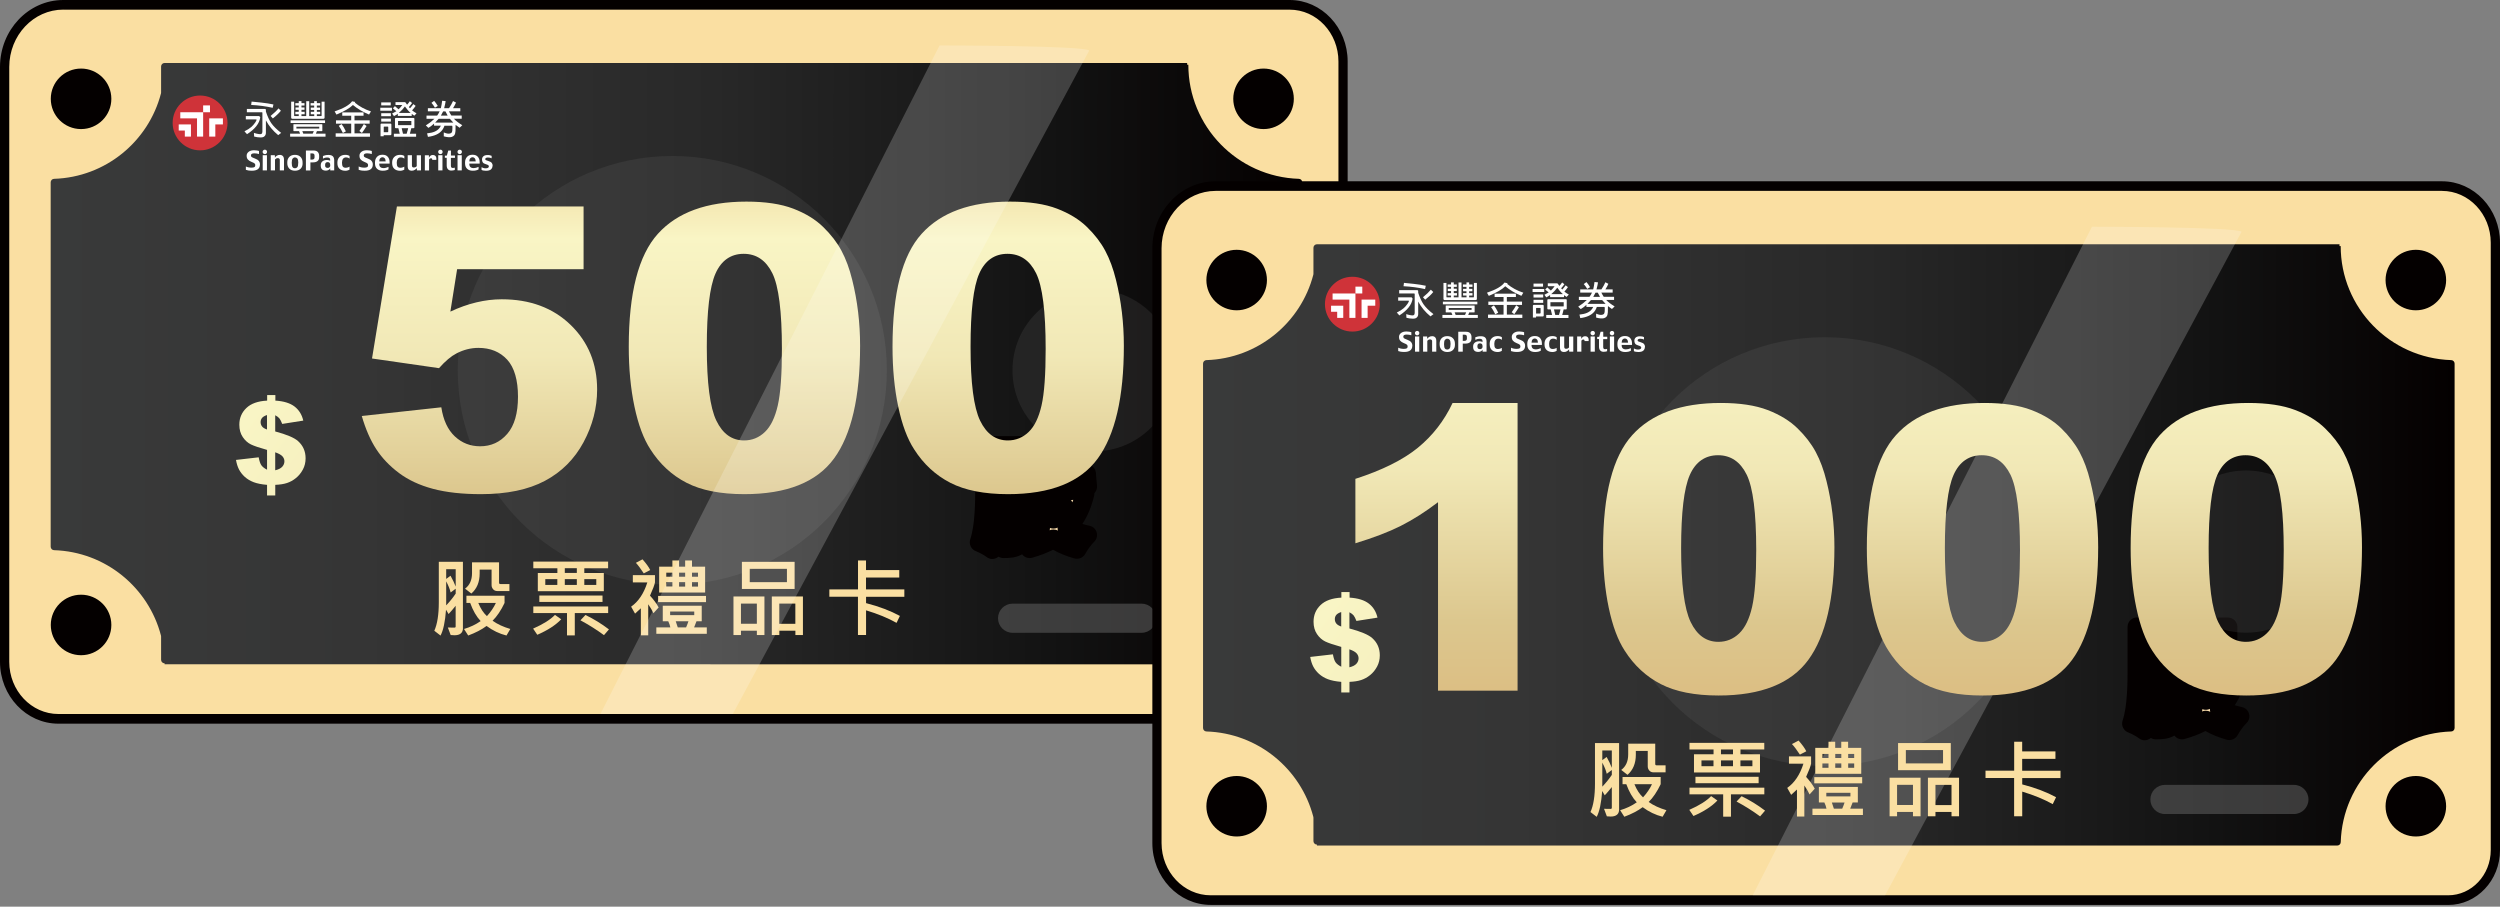 <svg width="750" height="272" viewBox="0 0 750 272" fill="none" xmlns="http://www.w3.org/2000/svg">

<rect x="0" y="0" width="750" height="272" fill="#808080" stroke="none"/>

<style>
    #money-left {
      animation: shakeLeft 2s ease-in-out infinite;
    }

    #money-right {
      animation: shakeRight 2s ease-in-out infinite;
    }

    @keyframes shakeLeft {
      0%, 100% {
        transform: translateX(0);
      }
      50% {
        transform: translateX(15px);
      }
    }

    @keyframes shakeRight {
      0%, 100% {
        transform: translateX(0);
      }
      50% {
        transform: translateX(-15px);
      }
    }

</style>

<g clip-path="url(#clip0_11_1400)">
  <!-- 1 -->
  <g id="money-left">
    <path d="M386.893 1.442H18.985C9.257 1.442 1.38 9.798 1.38 20.099V198.54C1.38 207.994 8.598 215.66 17.51 215.66H388.744C396.558 215.66 402.897 208.935 402.897 200.657V18.437C402.897 9.062 395.727 1.442 386.877 1.442H386.893Z" fill="#FADFA2"/>
    <path d="M388.76 216.711H17.526C8.08 216.711 0.392 208.558 0.392 198.54V20.099C0.392 9.234 8.739 0.392 18.985 0.392H386.893C396.276 0.392 403.902 8.482 403.902 18.437V200.657C403.902 209.515 397.108 216.711 388.76 216.711ZM18.985 2.493C9.822 2.493 2.385 10.394 2.385 20.099V198.54C2.385 207.398 9.179 214.594 17.526 214.594H388.76C396.009 214.594 401.925 208.339 401.925 200.641V18.437C401.925 9.657 395.178 2.508 386.893 2.508H18.985V2.493Z" fill="#040000"/>
    <path d="M388.76 217.103H17.526C7.861 217.103 0 208.778 0 198.54V20.099C0 9.015 8.52 0 18.985 0H386.893C396.496 0 404.294 8.262 404.294 18.437V200.657C404.294 209.734 397.327 217.103 388.76 217.103ZM18.985 0.784C8.944 0.784 0.785 9.454 0.785 20.099V198.54C0.785 208.339 8.3 216.319 17.526 216.319H388.76C396.888 216.319 403.509 209.295 403.509 200.657V18.437C403.509 8.701 396.056 0.784 386.893 0.784H18.985ZM388.76 215.002H17.526C8.959 215.002 1.993 207.618 1.993 198.556V20.099C1.993 10.175 9.618 2.101 18.985 2.101H386.893C395.397 2.101 402.317 9.422 402.317 18.421V200.641C402.317 208.558 396.245 214.986 388.76 214.986V215.002ZM18.985 2.885C10.042 2.885 2.777 10.614 2.777 20.099V198.54C2.777 207.179 9.399 214.202 17.526 214.202H388.76C395.805 214.202 401.532 208.119 401.532 200.641V18.437C401.532 9.861 394.974 2.9 386.893 2.9H18.985V2.885Z" fill="#040000"/>
    <path d="M17.134 17.418V199.685C17.134 200.296 17.605 200.798 18.185 200.798H386.109C386.689 200.798 387.16 200.296 387.16 199.685V17.418C387.16 16.806 386.689 16.305 386.109 16.305H18.185C17.605 16.305 17.134 16.806 17.134 17.418Z" fill="#FADFA2"/>
    <path d="M218.363 199.293H355.466C356.03 199.293 356.501 198.854 356.517 198.29C357.035 180.213 371.595 165.633 389.671 165.069C390.235 165.053 390.675 164.583 390.675 164.019V54.699C390.675 54.135 390.235 53.664 389.671 53.649C371.25 53.069 356.501 37.955 356.501 19.424H356.14V18.892H49.378C48.797 18.892 48.327 19.362 48.327 19.942V27.749C48.327 27.843 48.327 27.937 48.295 28.016C44.561 42.423 31.679 53.163 16.208 53.649C15.643 53.664 15.204 54.135 15.204 54.699V164.003C15.204 164.567 15.643 165.038 16.208 165.053C31.679 165.539 44.561 176.278 48.295 190.686C48.311 190.78 48.327 190.874 48.327 190.953V197.945C48.327 198.525 48.797 198.995 49.378 198.995C49.378 199.089 49.378 199.183 49.378 199.277H187.516" fill="url(#paint0_linear_11_1400)"/>
    <path d="M379.064 38.724C384.081 38.724 388.148 34.66 388.148 29.646C388.148 24.633 384.081 20.569 379.064 20.569C374.046 20.569 369.979 24.633 369.979 29.646C369.979 34.66 374.046 38.724 379.064 38.724Z" fill="#040000"/>
    <path d="M24.32 38.724C29.337 38.724 33.405 34.66 33.405 29.646C33.405 24.633 29.337 20.569 24.32 20.569C19.303 20.569 15.235 24.633 15.235 29.646C15.235 34.66 19.303 38.724 24.32 38.724Z" fill="#040000"/>
    <path d="M24.32 196.565C29.337 196.565 33.405 192.501 33.405 187.488C33.405 182.474 29.337 178.41 24.32 178.41C19.303 178.41 15.235 182.474 15.235 187.488C15.235 192.501 19.303 196.565 24.32 196.565Z" fill="#040000"/>
    <path d="M379.064 196.565C384.081 196.565 388.148 192.501 388.148 187.488C388.148 182.474 384.081 178.41 379.064 178.41C374.046 178.41 369.979 182.474 369.979 187.488C369.979 192.501 374.046 196.565 379.064 196.565Z" fill="#040000"/>
    <path d="M325.465 148.137C324.414 152.527 322.609 155.866 320.115 158.453C321.95 159.331 324.006 160.052 326.281 160.522C325.183 161.541 323.786 163.517 323.112 164.818C320.413 164.066 318.075 163.015 316.02 161.683C313.948 162.905 311.548 163.862 308.927 164.614C308.488 163.564 307.641 161.965 306.809 160.867C306.668 162.169 306.339 163.078 305.476 163.689C304.377 164.473 303.028 164.614 301.082 164.614C300.972 163.36 300.47 161.212 299.921 159.989C300.706 160.021 301.631 160.021 301.961 160.021C302.29 160.021 302.4 159.88 302.4 159.503V154.189C301.82 154.596 301.208 154.973 300.627 155.349L299.607 152.699C299.403 156.995 298.886 161.588 297.74 164.896C296.846 164.175 294.838 163.094 293.755 162.717C295.324 158.045 295.387 151.179 295.387 146.209V133.714H306.841V143.214C310.12 141.553 310.449 139.405 310.449 137.398V133.761H322.657V141.02C322.657 142.007 322.688 142.415 323.096 142.415H324.116C324.634 142.415 325.481 142.321 325.92 142.148C326.03 143.34 326.124 144.939 326.265 146.036C325.716 146.272 324.9 146.303 324.179 146.303H322.578C318.765 146.303 318.012 144.672 318.012 140.957V138.339H314.906C314.764 141.537 313.572 144.939 309.21 146.993C308.771 146.319 307.704 145.158 306.825 144.296V160.303C308.771 159.864 310.544 159.253 312.113 158.437C310.575 156.728 309.257 154.784 308.159 152.574L310.653 151.821H307.688V147.228H321.386L322.264 147.055L325.434 148.184L325.465 148.137ZM299.796 146.162C299.796 147.494 299.796 148.984 299.733 150.52C300.549 150.316 301.443 150.003 302.432 149.705V146.13L301.067 147.259C300.753 146.82 300.313 146.209 299.811 145.597V146.177L299.796 146.162ZM299.796 138.151V141.788L300.643 141.176C301.224 141.725 301.835 142.368 302.416 142.979V138.135H299.796V138.151ZM312.787 151.774C313.603 153.232 314.702 154.534 316.02 155.725C317.243 154.565 318.232 153.279 319.048 151.774H312.772H312.787Z" fill="#F9DBAA"/>
    <path d="M297.756 167.718C297.113 167.718 296.485 167.499 295.968 167.091C295.356 166.605 293.63 165.665 292.845 165.382C291.37 164.881 290.586 163.266 291.072 161.792C292.563 157.371 292.563 150.097 292.563 146.177V133.682C292.563 132.115 293.834 130.845 295.403 130.845H306.857C307.547 130.845 308.19 131.096 308.677 131.503C309.163 131.111 309.791 130.876 310.466 130.876H322.673C324.242 130.876 325.513 132.146 325.513 133.714V139.279C326.172 139.17 326.862 139.311 327.443 139.671C328.196 140.142 328.698 140.941 328.776 141.835C328.808 142.195 328.839 142.603 328.87 143.026C328.949 143.951 329.012 144.923 329.106 145.613C329.216 146.491 328.902 147.353 328.305 147.965C328.305 148.231 328.305 148.498 328.227 148.78C327.458 151.994 326.297 154.784 324.728 157.183C325.434 157.403 326.14 157.575 326.862 157.732C327.898 157.951 328.729 158.719 329.012 159.739C329.294 160.758 328.996 161.855 328.211 162.576C327.442 163.297 326.234 164.943 325.607 166.119C324.979 167.295 323.614 167.891 322.327 167.53C320.021 166.887 317.871 166.025 315.926 164.928C314.09 165.853 312.035 166.652 309.681 167.311C308.52 167.64 307.327 167.201 306.621 166.292C304.864 167.326 302.918 167.421 301.051 167.421C300.502 167.421 300 167.264 299.561 166.997C299.247 167.264 298.886 167.468 298.478 167.577C298.227 167.656 297.96 167.687 297.694 167.687L297.756 167.718ZM316.02 158.845C316.475 158.845 316.946 158.955 317.369 159.19C317.354 159.111 317.338 159.033 317.322 158.955C317.275 158.735 317.275 158.5 317.275 158.28C316.553 158.641 315.722 158.672 314.984 158.375C314.984 158.547 314.984 158.719 314.937 158.892C314.937 158.955 314.906 159.017 314.89 159.08C315.251 158.923 315.643 158.845 316.02 158.845ZM321.292 150.018C321.37 150.112 321.433 150.222 321.512 150.332C321.59 150.457 321.653 150.583 321.7 150.708C321.794 150.457 321.888 150.222 321.982 149.956H321.951C321.778 149.987 321.59 150.018 321.417 150.018H321.292Z" fill="#040000"/>
    <path opacity="0.17" d="M201.684 175.416C237.23 175.416 266.046 146.624 266.046 111.107C266.046 75.59 237.23 46.797 201.684 46.797C166.138 46.797 137.322 75.59 137.322 111.107C137.322 146.624 166.138 175.416 201.684 175.416Z" fill="#757575"/>
    <path opacity="0.17" d="M328.101 135.438C341.55 135.438 352.453 124.545 352.453 111.107C352.453 97.669 341.55 86.775 328.101 86.775C314.653 86.775 303.75 97.669 303.75 111.107C303.75 124.545 314.653 135.438 328.101 135.438Z" fill="#757575"/>
    <path opacity="0.56" d="M342.458 181.091H303.781C301.364 181.091 299.404 183.05 299.404 185.465C299.404 187.881 301.364 189.839 303.781 189.839H342.458C344.876 189.839 346.836 187.881 346.836 185.465C346.836 183.05 344.876 181.091 342.458 181.091Z" fill="#606060"/>
    <path d="M77.981 49.353C77.981 49.98 77.778 50.45 77.354 50.764C76.93 51.062 76.35 51.218 75.597 51.218C75.173 51.218 74.796 51.187 74.498 51.14C74.2 51.093 73.965 51.03 73.761 50.952V49.933C73.918 50.027 74.153 50.105 74.467 50.184C74.796 50.262 75.11 50.294 75.424 50.294C75.863 50.294 76.161 50.231 76.334 50.121C76.507 50.011 76.585 49.808 76.585 49.541C76.585 49.369 76.522 49.212 76.412 49.071C76.287 48.93 75.957 48.757 75.392 48.538C74.953 48.365 74.608 48.13 74.357 47.848C74.106 47.566 73.996 47.189 73.996 46.703C73.996 46.217 74.2 45.857 74.592 45.543C74.985 45.23 75.534 45.073 76.224 45.073C76.554 45.073 76.867 45.104 77.134 45.151C77.401 45.198 77.589 45.245 77.699 45.292V46.202C77.479 46.139 77.244 46.092 77.024 46.061C76.805 46.014 76.554 45.998 76.303 45.998C75.942 45.998 75.691 46.061 75.518 46.17C75.361 46.28 75.283 46.421 75.283 46.594C75.283 46.797 75.346 46.97 75.455 47.08C75.581 47.189 75.926 47.346 76.507 47.566C77.04 47.754 77.432 48.005 77.652 48.303C77.887 48.6 77.997 48.961 77.997 49.369" fill="white"/>
    <path d="M80.115 45.559C80.115 45.747 80.052 45.904 79.927 46.045C79.801 46.186 79.644 46.233 79.456 46.233C79.268 46.233 79.111 46.17 78.985 46.045C78.86 45.919 78.781 45.763 78.781 45.559C78.781 45.355 78.844 45.214 78.985 45.089C79.111 44.963 79.268 44.901 79.456 44.901C79.644 44.901 79.801 44.963 79.927 45.089C80.052 45.214 80.115 45.371 80.115 45.559ZM80.084 51.124H78.813V46.562H80.084V51.124Z" fill="white"/>
    <path d="M85.214 51.124H83.943V47.926C83.943 47.801 83.896 47.691 83.787 47.597C83.692 47.487 83.535 47.44 83.347 47.44C83.159 47.44 83.002 47.472 82.861 47.55C82.72 47.628 82.61 47.722 82.5 47.848V51.124H81.229V46.562H82.453L82.484 47.299C82.578 47.08 82.751 46.892 83.018 46.719C83.284 46.547 83.598 46.468 83.975 46.468C84.351 46.468 84.65 46.594 84.869 46.829C85.089 47.064 85.199 47.44 85.199 47.926V51.124H85.214Z" fill="white"/>
    <path d="M90.785 48.977C90.785 49.682 90.581 50.231 90.173 50.623C89.765 51.015 89.216 51.218 88.494 51.218C87.772 51.218 87.239 51.015 86.815 50.607C86.407 50.2 86.188 49.651 86.188 48.977V48.694C86.188 48.02 86.391 47.487 86.799 47.064C87.207 46.656 87.772 46.453 88.478 46.453C89.184 46.453 89.749 46.656 90.157 47.08C90.565 47.487 90.769 48.036 90.769 48.694V48.977H90.785ZM89.483 48.867V48.804C89.483 48.193 89.388 47.77 89.2 47.55C89.012 47.331 88.776 47.221 88.494 47.221C88.212 47.221 87.976 47.346 87.788 47.581C87.6 47.816 87.521 48.24 87.521 48.82V48.883C87.521 49.525 87.615 49.949 87.788 50.168C87.96 50.388 88.196 50.482 88.494 50.482C88.761 50.482 88.996 50.372 89.184 50.168C89.373 49.964 89.467 49.541 89.467 48.883" fill="white"/>
    <path d="M95.743 47.174C95.743 47.675 95.586 48.067 95.272 48.318C94.959 48.569 94.519 48.71 93.939 48.71H93.123V51.14H91.773V45.151H94.017C94.66 45.151 95.1 45.308 95.367 45.622C95.618 45.935 95.743 46.296 95.743 46.703V47.174ZM94.362 47.252V46.672C94.362 46.453 94.3 46.28 94.174 46.17C94.049 46.061 93.845 46.014 93.546 46.014H93.123V47.879H93.609C93.813 47.879 94.001 47.832 94.143 47.722C94.284 47.613 94.362 47.456 94.362 47.252Z" fill="white"/>
    <path d="M100.277 51.124H99.085L99.053 50.529C98.959 50.717 98.787 50.874 98.567 50.999C98.332 51.124 98.065 51.187 97.767 51.187C97.265 51.187 96.872 51.062 96.621 50.811C96.355 50.56 96.229 50.168 96.229 49.651V49.572C96.229 49.055 96.402 48.663 96.747 48.397C97.092 48.114 97.563 47.989 98.143 47.989C98.316 47.989 98.488 48.02 98.661 48.067C98.834 48.114 98.959 48.177 99.038 48.255V47.801C99.038 47.644 98.959 47.519 98.818 47.409C98.677 47.299 98.473 47.252 98.206 47.252C97.924 47.252 97.672 47.283 97.453 47.346C97.233 47.409 97.045 47.487 96.888 47.581V46.797C97.092 46.719 97.327 46.641 97.594 46.578C97.845 46.515 98.159 46.484 98.535 46.484C99.132 46.484 99.555 46.609 99.838 46.876C100.12 47.142 100.261 47.566 100.261 48.146V51.124H100.277ZM99.069 49.604V49.478C99.069 49.196 99.006 48.992 98.881 48.851C98.755 48.71 98.567 48.632 98.3 48.632C98.065 48.632 97.876 48.694 97.735 48.836C97.594 48.977 97.531 49.181 97.531 49.478V49.604C97.531 49.917 97.61 50.121 97.751 50.215C97.892 50.325 98.081 50.372 98.316 50.372C98.504 50.372 98.692 50.309 98.849 50.184C99.006 50.058 99.085 49.855 99.085 49.588" fill="white"/>
    <path d="M104.875 50.889C104.875 50.889 104.671 50.999 104.42 51.093C104.169 51.187 103.917 51.234 103.635 51.234C102.898 51.234 102.317 51.046 101.878 50.654C101.438 50.278 101.219 49.698 101.219 48.93V48.742C101.219 48.052 101.438 47.487 101.862 47.08C102.286 46.656 102.866 46.453 103.604 46.453C103.886 46.453 104.153 46.484 104.388 46.562C104.624 46.641 104.78 46.719 104.875 46.797V47.597C104.765 47.487 104.608 47.409 104.42 47.331C104.231 47.268 104.027 47.221 103.808 47.221C103.415 47.221 103.133 47.362 102.913 47.628C102.709 47.911 102.599 48.287 102.599 48.757V48.836C102.599 49.369 102.678 49.761 102.851 49.98C103.023 50.2 103.29 50.325 103.651 50.325C103.902 50.325 104.137 50.294 104.373 50.215C104.608 50.137 104.765 50.058 104.859 49.98V50.858L104.875 50.889Z" fill="white"/>
    <path d="M111.841 49.353C111.841 49.98 111.637 50.45 111.214 50.764C110.79 51.077 110.21 51.218 109.441 51.218C109.017 51.218 108.641 51.187 108.342 51.14C108.044 51.093 107.809 51.03 107.605 50.952V49.933C107.762 50.027 107.997 50.105 108.311 50.184C108.641 50.262 108.954 50.294 109.268 50.294C109.707 50.294 110.006 50.231 110.178 50.121C110.351 50.011 110.429 49.808 110.429 49.541C110.429 49.369 110.366 49.212 110.257 49.071C110.131 48.93 109.802 48.757 109.237 48.538C108.797 48.365 108.452 48.13 108.201 47.848C107.95 47.566 107.84 47.189 107.84 46.703C107.84 46.217 108.044 45.857 108.437 45.543C108.829 45.23 109.378 45.073 110.068 45.073C110.398 45.073 110.712 45.104 110.978 45.151C111.245 45.198 111.433 45.245 111.543 45.292V46.202C111.308 46.139 111.088 46.092 110.869 46.061C110.649 46.014 110.398 45.998 110.147 45.998C109.786 45.998 109.535 46.061 109.362 46.17C109.205 46.28 109.127 46.421 109.127 46.594C109.127 46.797 109.19 46.97 109.3 47.08C109.425 47.189 109.77 47.346 110.351 47.566C110.884 47.754 111.277 48.005 111.496 48.303C111.732 48.6 111.841 48.961 111.841 49.369" fill="white"/>
    <path d="M116.878 49.086H113.771C113.771 49.588 113.881 49.949 114.117 50.137C114.352 50.34 114.65 50.435 115.011 50.435C115.262 50.435 115.497 50.403 115.764 50.34C116.015 50.278 116.282 50.184 116.549 50.058V50.827C116.313 50.952 116.062 51.046 115.78 51.124C115.497 51.187 115.168 51.218 114.807 51.218C114.101 51.218 113.536 51.03 113.128 50.654C112.704 50.278 112.5 49.729 112.5 49.008V48.679C112.5 48.052 112.689 47.519 113.081 47.08C113.458 46.641 114.022 46.421 114.744 46.421C115.466 46.421 115.968 46.625 116.329 47.033C116.69 47.44 116.878 47.973 116.878 48.632V49.055V49.086ZM115.701 48.444C115.67 47.989 115.576 47.675 115.403 47.471C115.231 47.283 115.011 47.174 114.729 47.174C114.493 47.174 114.274 47.268 114.085 47.456C113.897 47.644 113.787 47.973 113.771 48.428H115.686L115.701 48.444Z" fill="white"/>
    <path d="M121.302 50.889C121.302 50.889 121.098 50.999 120.847 51.093C120.596 51.187 120.345 51.234 120.063 51.234C119.325 51.234 118.745 51.046 118.305 50.654C117.866 50.278 117.646 49.698 117.646 48.93V48.742C117.646 48.052 117.866 47.487 118.29 47.08C118.713 46.656 119.294 46.453 120.031 46.453C120.314 46.453 120.581 46.484 120.816 46.562C121.051 46.641 121.208 46.719 121.302 46.797V47.597C121.193 47.487 121.036 47.409 120.847 47.331C120.659 47.268 120.455 47.221 120.235 47.221C119.843 47.221 119.561 47.362 119.341 47.628C119.137 47.911 119.027 48.287 119.027 48.757V48.836C119.027 49.369 119.106 49.761 119.278 49.98C119.451 50.2 119.718 50.325 120.078 50.325C120.33 50.325 120.565 50.294 120.8 50.215C121.036 50.137 121.193 50.058 121.287 49.98V50.858L121.302 50.889Z" fill="white"/>
    <path d="M126.276 51.124H125.068L125.037 50.419C124.896 50.623 124.692 50.811 124.425 50.968C124.158 51.14 123.844 51.218 123.468 51.218C123.107 51.218 122.824 51.109 122.62 50.905C122.416 50.685 122.307 50.309 122.307 49.761V46.562H123.578V49.635C123.578 49.87 123.625 50.027 123.734 50.121C123.829 50.199 123.954 50.246 124.111 50.246C124.299 50.246 124.472 50.215 124.629 50.152C124.786 50.09 124.911 49.98 125.021 49.839V46.578H126.292V51.14L126.276 51.124Z" fill="white"/>
    <path d="M130.874 47.958H129.697C129.697 47.832 129.665 47.722 129.618 47.628C129.571 47.534 129.461 47.487 129.305 47.487C129.148 47.487 129.022 47.534 128.928 47.613C128.818 47.691 128.755 47.785 128.724 47.879V51.14H127.453V46.578H128.677V47.299C128.818 47.033 128.975 46.844 129.163 46.703C129.352 46.562 129.571 46.5 129.838 46.5C130.215 46.5 130.513 46.625 130.701 46.876C130.889 47.127 130.952 47.487 130.889 47.973" fill="white"/>
    <path d="M132.788 45.559C132.788 45.747 132.725 45.904 132.6 46.045C132.474 46.17 132.317 46.233 132.129 46.233C131.941 46.233 131.784 46.17 131.658 46.045C131.533 45.919 131.454 45.763 131.454 45.559C131.454 45.355 131.517 45.214 131.658 45.089C131.784 44.963 131.941 44.901 132.129 44.901C132.317 44.901 132.474 44.963 132.6 45.089C132.725 45.214 132.788 45.371 132.788 45.559ZM132.741 51.124H131.47V46.562H132.741V51.124Z" fill="white"/>
    <path d="M136.475 47.362H135.267V49.698C135.267 49.933 135.314 50.105 135.392 50.215C135.471 50.325 135.628 50.388 135.847 50.388C135.957 50.388 136.067 50.388 136.161 50.356C136.255 50.341 136.349 50.325 136.444 50.294V50.999C136.302 51.062 136.145 51.093 135.941 51.124C135.738 51.156 135.549 51.172 135.361 51.172C134.937 51.172 134.608 51.03 134.372 50.764C134.121 50.497 134.012 50.105 134.012 49.604V47.346H133.462V46.703L134.059 46.672L134.482 45.151H135.282V46.656H136.491V47.346L136.475 47.362Z" fill="white"/>
    <path d="M138.577 45.559C138.577 45.747 138.515 45.904 138.389 46.045C138.264 46.17 138.107 46.233 137.918 46.233C137.73 46.233 137.573 46.17 137.448 46.045C137.322 45.919 137.244 45.763 137.244 45.559C137.244 45.355 137.306 45.214 137.448 45.089C137.573 44.963 137.73 44.901 137.918 44.901C138.107 44.901 138.264 44.963 138.389 45.089C138.515 45.214 138.577 45.371 138.577 45.559ZM138.53 51.124H137.259V46.562H138.53V51.124Z" fill="white"/>
    <path d="M143.897 49.086H140.79C140.79 49.588 140.9 49.949 141.135 50.137C141.371 50.34 141.669 50.435 142.03 50.435C142.265 50.435 142.516 50.403 142.783 50.34C143.034 50.278 143.3 50.184 143.567 50.058V50.827C143.332 50.952 143.081 51.046 142.798 51.124C142.516 51.187 142.186 51.218 141.826 51.218C141.119 51.218 140.555 51.03 140.147 50.654C139.723 50.278 139.519 49.729 139.519 49.008V48.679C139.519 48.052 139.707 47.519 140.1 47.08C140.476 46.641 141.041 46.421 141.763 46.421C142.485 46.421 142.987 46.625 143.347 47.033C143.708 47.44 143.897 47.973 143.897 48.632V49.055V49.086ZM142.72 48.444C142.689 47.989 142.594 47.675 142.422 47.471C142.249 47.283 142.03 47.174 141.747 47.174C141.512 47.174 141.292 47.268 141.104 47.456C140.915 47.644 140.806 47.973 140.79 48.428H142.704L142.72 48.444Z" fill="white"/>
    <path d="M147.756 49.745C147.756 50.168 147.599 50.529 147.301 50.811C146.988 51.093 146.485 51.234 145.779 51.234C145.481 51.234 145.215 51.203 144.979 51.156C144.744 51.109 144.571 51.046 144.461 50.968V50.168C144.587 50.246 144.76 50.309 144.995 50.388C145.215 50.466 145.45 50.497 145.701 50.497C145.999 50.497 146.234 50.45 146.407 50.341C146.564 50.231 146.658 50.105 146.658 49.949C146.658 49.792 146.611 49.666 146.501 49.572C146.391 49.478 146.109 49.353 145.67 49.227C145.246 49.102 144.964 48.93 144.822 48.694C144.665 48.459 144.603 48.177 144.603 47.816C144.603 47.456 144.744 47.142 145.011 46.892C145.277 46.641 145.701 46.515 146.282 46.515C146.548 46.515 146.784 46.531 146.972 46.578C147.16 46.625 147.333 46.672 147.49 46.75V47.487C147.364 47.425 147.207 47.362 146.988 47.315C146.768 47.268 146.564 47.252 146.36 47.252C146.125 47.252 145.936 47.299 145.795 47.377C145.654 47.456 145.575 47.566 145.575 47.707C145.575 47.864 145.638 47.973 145.748 48.036C145.858 48.099 146.109 48.193 146.501 48.303C146.988 48.444 147.333 48.632 147.521 48.867C147.709 49.102 147.803 49.4 147.803 49.776" fill="white"/>
    <path d="M100.936 34.381L100.387 33.425C103.07 32.515 104.828 31.512 105.628 30.383L106.585 30.587L106.444 30.791C107.824 31.935 109.441 32.829 111.292 33.425L110.711 34.365C108.891 33.613 107.275 32.656 105.879 31.496C104.937 32.437 103.29 33.393 100.936 34.381ZM105.361 37.109H100.795V36.105H105.361V34.726H102.678V33.722H109.064V34.726H106.35V36.105H110.9V37.109H106.35V40.009H110.994V41.012H100.701V40.009H105.361V37.109ZM102.474 37.218C102.913 37.783 103.337 38.504 103.761 39.413L102.866 39.899C102.427 38.974 102.003 38.253 101.627 37.752L102.49 37.218H102.474ZM109.974 37.798C109.472 38.629 108.986 39.351 108.578 39.899L107.809 39.288C108.295 38.629 108.766 37.924 109.158 37.218L109.974 37.798Z" fill="white"/>
    <path d="M117.584 33.221H114.085V32.311H117.584V33.221ZM115.121 40.871H114.163V37.375C114.163 37.187 114.273 37.077 114.462 37.077H117.098C117.317 37.077 117.411 37.187 117.411 37.375V40.228C117.411 40.448 117.301 40.558 117.082 40.558H115.105V40.871H115.121ZM117.223 31.622H114.367V30.712H117.223V31.622ZM117.27 34.867H114.367V33.958H117.27V34.867ZM117.27 36.482H114.367V35.572H117.27V36.482ZM115.277 37.987C115.168 37.987 115.121 38.034 115.121 38.143V39.664H116.266C116.391 39.664 116.47 39.601 116.47 39.46V38.143C116.47 38.034 116.407 37.987 116.313 37.987H115.277ZM119.31 34.161C118.965 34.412 118.588 34.647 118.196 34.836L117.631 34.067L118.918 33.362L117.866 32.499L118.478 31.841L119.577 32.797C120.016 32.374 120.408 31.935 120.691 31.496H118.651V30.634H121.381C121.507 30.634 121.616 30.681 121.695 30.791L122.118 31.418C122.464 31.026 122.762 30.665 122.95 30.367L123.625 30.9C123.374 31.277 123.06 31.669 122.652 32.108L122.997 32.499C123.436 31.998 123.766 31.59 124.001 31.23L124.692 31.763C124.425 32.17 124.064 32.625 123.625 33.111C124.001 33.409 124.441 33.722 124.958 34.005L124.284 34.71L123.515 34.177V34.773H119.341V34.099L119.278 34.146L119.31 34.161ZM124.833 40.119V41.028H118.164V40.119H119.922L119.514 38.457H118.745C118.588 38.457 118.494 38.379 118.494 38.206V35.635C118.494 35.478 118.572 35.384 118.745 35.384H124.064C124.237 35.384 124.315 35.463 124.315 35.635V38.206C124.315 38.379 124.237 38.457 124.064 38.457H123.389L123.185 39.272L122.95 40.119H124.833ZM119.451 36.294L119.42 36.325V37.501L119.451 37.548H123.374C123.374 37.548 123.405 37.548 123.405 37.501V36.325L123.374 36.294H119.451ZM123.185 33.879C122.605 33.393 122.04 32.735 121.475 31.935C121.036 32.562 120.424 33.221 119.655 33.879H123.185ZM122.432 38.457H120.502L120.895 40.119H121.993L122.338 38.943L122.448 38.457H122.432Z" fill="white"/>
    <path d="M130.215 37.736V37.077C129.728 37.548 129.164 37.987 128.52 38.363L127.751 37.626C128.693 37.046 129.556 36.372 130.34 35.635H127.955V34.679H131.141C131.439 34.271 131.69 33.848 131.878 33.44V33.409H128.363V32.453H132.255C132.412 31.81 132.553 31.042 132.647 30.226L133.698 30.336C133.635 30.869 133.463 31.606 133.243 32.453H134.718C135.251 31.622 135.675 30.885 135.91 30.305L136.805 30.775C136.601 31.292 136.287 31.841 135.91 32.453H138.091V33.409H134.687C134.922 33.879 135.173 34.287 135.408 34.663H138.515V35.619H136.162C136.773 36.278 137.636 36.921 138.688 37.563L137.872 38.332C137.448 38.049 137.056 37.752 136.679 37.454L136.648 39.304C136.617 39.884 136.491 40.307 136.287 40.574C136.114 40.809 135.848 40.965 135.534 41.075C134.985 41.248 134.169 41.185 133.133 40.903V39.727C133.557 39.899 133.918 40.025 134.232 40.072C134.734 40.15 135.157 40.072 135.455 39.821C135.581 39.68 135.659 39.46 135.691 39.147C135.738 38.363 135.738 37.908 135.691 37.799C135.675 37.736 135.628 37.72 135.565 37.72H133.337C133.227 38.065 133.071 38.394 132.867 38.724L132.631 39.069C131.8 40.135 130.372 40.809 128.379 41.059L128.128 40.009L129.383 39.805C130.827 39.492 131.784 38.786 132.255 37.705H130.231L130.215 37.736ZM130.246 30.258C130.591 30.634 130.952 31.151 131.329 31.778L130.482 32.311C130.089 31.669 129.744 31.167 129.43 30.853L130.246 30.258ZM135.989 36.779L134.953 35.635H131.596C131.345 35.933 130.999 36.325 130.544 36.779H135.989ZM133.651 33.425H132.945L132.27 34.679H134.294L133.635 33.425H133.651Z" fill="white"/>
    <path d="M68.253 36.873C68.253 41.42 64.566 45.104 60.031 45.104C55.497 45.104 51.794 41.42 51.794 36.873C51.794 32.327 55.481 28.659 60.031 28.659C64.582 28.659 68.253 32.343 68.253 36.873Z" fill="#CF3339"/>
    <path d="M62.997 31.622H60.941V33.675H62.997V31.622Z" fill="white"/>
    <path d="M53.614 37.328V39.163H55.45V40.981H57.285V37.328H53.614Z" fill="white"/>
    <path d="M54.085 33.675V35.51H59.106V40.981H60.942V33.675H54.085Z" fill="white"/>
    <path d="M62.762 35.51V40.981H64.597V37.328H66.873V35.51H62.762Z" fill="white"/>
    <path d="M89.718 39.335H88.133C88.055 39.335 88.023 39.288 88.023 39.209V37.375C88.023 37.297 88.055 37.266 88.133 37.266H96.574C96.653 37.266 96.7 37.297 96.7 37.375V39.209C96.7 39.288 96.653 39.335 96.574 39.335H95.084L94.77 40.103H97.657V40.997H87.035V40.103H90.031L89.702 39.335H89.718ZM97.516 36.905H87.176V36.105H97.516V36.905ZM93.232 34.271V33.55H94.252V32.986H93.232V32.28H94.252V31.669H93.185V30.948H94.252V30.336H95.052V30.948H96.057V31.669H95.052V32.28H96.01V32.986H95.052V33.55H96.057V34.271H95.052V34.82H96.323C96.433 34.82 96.48 34.788 96.48 34.679V30.493H97.375V35.243C97.375 35.494 97.249 35.635 96.982 35.635H87.725C87.474 35.635 87.349 35.494 87.349 35.243V30.493H88.243V34.679C88.243 34.788 88.29 34.82 88.384 34.82H89.624V34.271H88.604V33.55H89.624V32.938H88.651V32.233H89.624V31.669H88.604V30.948H89.624V30.336H90.439V30.948H91.35V31.669H90.439V32.233H91.35V32.938H90.439V33.55H91.397V34.271H90.439V34.82H91.867V30.352H92.762V34.82H94.268V34.271H93.248H93.232ZM88.949 38.018C88.949 38.018 88.902 38.018 88.918 38.049V38.52L88.949 38.567H95.743L95.774 38.52V38.049L95.743 38.018H88.949ZM93.797 40.103L94.08 39.492L94.142 39.335H90.691L90.989 40.103H93.813H93.797Z" fill="white"/>
    <path d="M77.777 34.82L78.075 35.212C77.824 37.046 76.491 38.739 74.106 40.26L73.337 39.398C74.231 38.959 74.922 38.504 75.408 38.081C75.8 37.736 76.177 37.312 76.538 36.795C76.789 36.403 76.93 36.152 76.961 35.996C76.993 35.933 76.993 35.917 76.961 35.886C76.914 35.855 76.836 35.823 76.71 35.823H73.745V34.82H77.777ZM79.77 39.852C79.77 40.307 79.613 40.667 79.284 40.934C79.064 41.138 78.656 41.248 78.091 41.232C77.463 41.232 76.852 41.122 76.24 40.965L76.177 39.868C77.401 40.244 78.154 40.338 78.421 40.181C78.625 40.025 78.719 39.805 78.719 39.507V33.832C78.719 33.722 78.656 33.675 78.546 33.675H74.059V32.672H79.441C79.66 32.672 79.786 32.797 79.77 33.017V33.471C80.256 34.945 80.805 36.09 81.355 36.905C82.029 37.877 83.034 38.865 84.352 39.868L83.457 40.542C81.888 39.257 80.649 37.767 79.77 36.105V39.852ZM75.502 30.477L78.421 30.775C79.786 30.932 80.978 31.104 82.029 31.339L81.81 32.343C79.833 31.904 77.668 31.59 75.345 31.48L75.487 30.461L75.502 30.477ZM84.273 33.221C83.693 33.942 82.877 34.726 81.857 35.525L81.182 34.788C82.249 33.926 83.034 33.158 83.551 32.515L84.273 33.221Z" fill="white"/>
    <path d="M90.926 126.189L84.665 127.176C84.351 126.377 84.069 125.828 83.818 125.514C83.567 125.201 83.143 124.887 82.563 124.574V129.434C85.968 130.343 88.258 131.299 89.404 132.318C90.926 133.682 91.679 135.407 91.679 137.492C91.679 138.715 91.412 139.844 90.863 140.863C90.314 141.882 89.623 142.744 88.776 143.418C87.929 144.108 87.034 144.594 86.077 144.908C85.12 145.221 83.959 145.394 82.578 145.456V148.639H80.115V145.456C78.468 145.315 77.134 145.049 76.098 144.657C75.078 144.265 74.184 143.732 73.431 143.058C72.678 142.368 72.113 141.631 71.705 140.847C71.297 140.063 70.999 139.107 70.795 137.978L77.605 137.194C77.808 138.307 78.075 139.107 78.42 139.593C78.766 140.079 79.331 140.518 80.115 140.91V134.968C77.856 134.341 76.24 133.792 75.298 133.338C74.357 132.883 73.525 132.146 72.835 131.127C72.144 130.108 71.799 128.869 71.799 127.411C71.799 125.42 72.505 123.743 73.902 122.41C75.298 121.062 77.385 120.325 80.146 120.184V118.522H82.61V120.184C85.12 120.341 87.05 120.937 88.384 121.971C89.718 123.006 90.581 124.417 90.988 126.204L90.926 126.189ZM80.099 124.511C79.378 124.746 78.876 125.044 78.609 125.389C78.326 125.734 78.185 126.157 78.185 126.628C78.185 127.129 78.326 127.552 78.609 127.929C78.891 128.305 79.393 128.603 80.099 128.854V124.527V124.511ZM82.563 141.082C83.52 140.863 84.21 140.518 84.665 140.032C85.105 139.546 85.324 138.997 85.324 138.386C85.324 137.853 85.136 137.367 84.759 136.928C84.383 136.489 83.645 136.065 82.563 135.689V141.082Z" fill="url(#paint1_linear_11_1400)"/>
    <path d="M119.059 61.942H175.073V80.755H137.134L135.11 93.485C137.73 92.247 140.335 91.322 142.908 90.71C145.481 90.099 148.007 89.785 150.518 89.785C159.006 89.785 165.91 92.356 171.198 97.483C176.485 102.61 179.137 109.084 179.137 116.876C179.137 122.363 177.772 127.631 175.057 132.679C172.343 137.727 168.468 141.6 163.478 144.249C158.473 146.914 152.071 148.247 144.273 148.247C138.671 148.247 133.87 147.714 129.885 146.648C125.884 145.582 122.495 143.998 119.686 141.898C116.878 139.797 114.618 137.414 112.877 134.749C111.135 132.083 109.691 128.775 108.53 124.793L132.395 122.191C132.976 126.016 134.325 128.916 136.443 130.908C138.562 132.899 141.104 133.886 144.038 133.886C147.317 133.886 150.031 132.648 152.181 130.155C154.33 127.662 155.397 123.947 155.397 119.008C155.397 114.07 154.315 110.245 152.15 107.893C149.984 105.541 147.113 104.365 143.52 104.365C141.245 104.365 139.032 104.93 136.914 106.043C135.329 106.858 133.588 108.316 131.705 110.448L111.606 107.548L119.074 61.942H119.059Z" fill="url(#paint2_linear_11_1400)"/>
    <path d="M188.63 104.021C188.63 87.888 191.533 76.6 197.354 70.157C203.159 63.714 212.024 60.484 223.918 60.484C229.629 60.484 234.32 61.19 237.992 62.6C241.663 64.011 244.66 65.846 246.967 68.103C249.289 70.361 251.109 72.728 252.443 75.221C253.776 77.714 254.843 80.614 255.659 83.938C257.244 90.271 258.028 96.872 258.028 103.738C258.028 119.134 255.424 130.406 250.215 137.539C245.005 144.672 236.015 148.247 223.274 148.247C216.135 148.247 210.361 147.102 205.952 144.829C201.543 142.556 197.934 139.217 195.126 134.811C193.086 131.691 191.486 127.411 190.34 121.987C189.195 116.563 188.63 110.574 188.63 104.021ZM212.04 104.068C212.04 114.869 212.997 122.254 214.911 126.204C216.825 130.155 219.587 132.13 223.227 132.13C225.628 132.13 227.699 131.284 229.456 129.606C231.214 127.929 232.5 125.279 233.332 121.642C234.163 118.021 234.571 112.361 234.571 104.679C234.571 93.407 233.614 85.835 231.7 81.962C229.786 78.09 226.914 76.146 223.102 76.146C219.289 76.146 216.386 78.121 214.645 82.072C212.903 86.023 212.04 93.344 212.04 104.036V104.068Z" fill="url(#paint3_linear_11_1400)"/>
    <path d="M267.756 104.021C267.756 87.888 270.659 76.6 276.48 70.157C282.286 63.714 291.151 60.484 303.044 60.484C308.755 60.484 313.447 61.19 317.118 62.6C320.79 64.011 323.787 65.846 326.093 68.103C328.415 70.361 330.235 72.728 331.569 75.221C332.903 77.714 333.97 80.614 334.786 83.938C336.37 90.271 337.155 96.872 337.155 103.738C337.155 119.134 334.55 130.406 329.341 137.539C324.132 144.672 315.141 148.247 302.401 148.247C295.262 148.247 289.488 147.102 285.079 144.829C280.67 142.556 277.061 139.217 274.252 134.811C272.212 131.691 270.612 127.411 269.467 121.987C268.321 116.563 267.756 110.574 267.756 104.021ZM291.166 104.068C291.166 114.869 292.124 122.254 294.038 126.204C295.952 130.155 298.713 132.13 302.354 132.13C304.754 132.13 306.825 131.284 308.583 129.606C310.34 127.929 311.627 125.279 312.458 121.642C313.29 118.021 313.698 112.361 313.698 104.679C313.698 93.407 312.741 85.835 310.826 81.962C308.912 78.09 306.041 76.146 302.228 76.146C298.415 76.146 295.513 78.121 293.771 82.072C292.029 86.023 291.166 93.344 291.166 104.036V104.068Z" fill="url(#paint4_linear_11_1400)"/>
    <path d="M138.891 188.397C138.891 189.839 138.044 190.576 136.365 190.576C136.004 190.576 135.612 190.561 135.204 190.514L134.357 188.256C134.671 188.272 135.33 188.287 136.334 188.287C136.585 188.287 136.695 188.162 136.695 187.942V181.734C135.91 182.722 135.204 183.553 134.576 184.211L133.808 182.91C133.541 186.516 132.992 189.103 132.16 190.67L130.293 189.228C131.187 187.237 131.642 184.399 131.642 180.715V168.534H138.876V188.428L138.891 188.397ZM136.71 175.98V170.76H133.855V173.676L135.157 172.72C135.832 173.911 136.349 175.008 136.71 175.98ZM136.71 178.081V176.608L135.188 177.752C134.969 176.764 134.514 175.651 133.855 174.397V181.609C134.922 180.496 135.879 179.32 136.71 178.081ZM153.091 188.695L151.946 190.655C149.812 190.122 147.819 189.165 145.968 187.786C144.477 188.899 142.641 189.839 140.46 190.655L139.205 188.695C141.057 188.146 142.72 187.362 144.195 186.328C142.924 184.979 141.888 183.176 141.057 180.888H139.927V178.724H151.365V180.888C150.283 183.161 149.074 184.948 147.772 186.218C149.247 187.268 151.02 188.084 153.107 188.695H153.091ZM152.824 177.313H149.168C148.666 177.313 148.258 177.141 147.945 176.78C147.631 176.419 147.474 176.012 147.474 175.541V170.885H143.897V172.045C143.897 174.617 143.065 176.623 141.402 178.066L139.519 176.592C140.915 175.557 141.606 174.005 141.606 171.967V168.706H149.718V174.805C149.718 175.087 149.859 175.212 150.126 175.212H152.824V177.329V177.313ZM148.761 180.888H143.489C144.195 182.612 145.058 183.913 146.077 184.838C147.239 183.553 148.133 182.236 148.761 180.888Z" fill="#FADFA2"/>
    <path d="M168.358 185.795C166.695 187.535 164.31 189.087 161.187 190.435L159.932 188.585C162.96 187.253 165.141 185.873 166.491 184.462L168.358 185.779V185.795ZM182.416 170.478H175.293V171.904H181.146V177.36H161.344V171.904H167.212V170.478H159.995V168.487H182.432V170.478H182.416ZM182.464 183.929H172.437V190.623H170.099V183.929H159.995V181.938H182.448V183.929H182.464ZM180.753 180.59H161.799V178.661H180.753V180.59ZM167.197 175.479V173.739H163.588V175.479H167.197ZM173.049 171.889V170.462H169.44V171.889H173.049ZM173.049 175.479V173.739H169.44V175.479H173.049ZM182.683 188.82L181.193 190.545C178.98 188.914 176.642 187.441 174.132 186.092L175.638 184.493C178.086 185.669 180.439 187.111 182.683 188.82ZM178.886 175.479V173.739H175.293V175.479H178.886Z" fill="#FADFA2"/>
    <path d="M197.589 182.236L196.036 183.96C195.659 183.145 195.141 182.251 194.467 181.279V190.592H192.254V182.487L190.513 184.086L189.336 182.001C191.517 180.48 193.149 178.05 194.2 174.726H189.854V172.547H196.491V174.726C196.35 175.494 195.847 176.811 195 178.693C196.13 179.931 196.993 181.107 197.605 182.251L197.589 182.236ZM195.063 171.011L193.133 172.014C192.16 170.525 191.36 169.474 190.764 168.847L192.756 167.797C193.886 169.082 194.655 170.148 195.063 171.011ZM212.04 190.137H196.899V188.225H201.104C201.01 187.692 200.806 187.08 200.476 186.375H198.829V181.718H210.518V186.375H208.949C208.714 187.017 208.478 187.629 208.227 188.225H212.04V190.137ZM211.805 180.637H197.432V178.771H211.805V180.637ZM211.554 177.768H197.746V169.992H201.716V168.142H203.724V169.992H205.544V168.142H207.6V169.992H211.538V177.768H211.554ZM201.716 173.017V171.795H199.88V173.017H201.716ZM201.716 175.949V174.648H199.88V175.949H201.716ZM208.274 184.54V183.459H201.041V184.54H208.274ZM206.533 186.375H202.72C202.908 186.861 203.112 187.488 203.332 188.225H205.827C206.093 187.613 206.329 187.002 206.533 186.375ZM205.544 173.017V171.795H203.724V173.017H205.544ZM205.544 175.98V174.648H203.724V175.98H205.544ZM209.404 173.017V171.795H207.6V173.017H209.404ZM209.404 175.98V174.648H207.6V175.98H209.404Z" fill="#FADFA2"/>
    <path d="M229.346 190.513H227.056V189.212H222.286V190.513H220.042V178.943H229.331V190.513H229.346ZM227.056 187.127V181.076H222.286V187.127H227.056ZM238.384 176.686H222.568V168.549H238.384V176.686ZM236.078 174.648V170.65H224.922V174.648H236.078ZM240.863 190.513H238.619V189.212H233.802V190.513H231.543V178.943H240.879V190.513H240.863ZM238.604 187.143V181.076H233.787V187.143H238.604Z" fill="#FADFA2"/>
    <path d="M271.318 179.038H259.817V180.935C263.771 181.954 267.145 183.239 269.969 184.776L268.965 186.861C266.407 185.418 263.348 184.164 259.817 183.098V190.498H257.385V179.022H248.803V176.811H257.401V168.142H259.802V171.026H269.781V173.268H259.802V176.827H271.303V179.038H271.318Z" fill="#FADFA2"/>
    <g style="mix-blend-mode:soft-light" opacity="0.2">
      <path d="M326.768 15.16L219.838 214.202H180.126L281.862 13.639C281.862 13.639 325.231 13.639 326.768 15.16Z" fill="white"/>
    </g>
  </g>

  <!-- 2 -->
  <g id="money-right">
    <path d="M732.599 55.828H364.691C354.979 55.828 347.102 64.184 347.102 74.484V252.926C347.102 262.379 354.32 270.046 363.232 270.046H734.466C742.28 270.046 748.619 263.32 748.619 255.042V72.806C748.619 63.431 741.448 55.812 732.599 55.812V55.828Z" fill="#FADFA2"/>
    <path d="M734.466 271.08H363.232C353.786 271.08 346.098 262.928 346.098 252.91V74.484C346.098 63.62 354.445 54.777 364.691 54.777H732.599C741.982 54.777 749.608 62.867 749.608 72.822V255.042C749.608 263.9 742.814 271.096 734.466 271.096V271.08ZM364.676 56.878C355.528 56.878 348.075 64.78 348.075 74.484V252.926C348.075 261.784 354.869 268.98 363.216 268.98H734.451C741.7 268.98 747.615 262.724 747.615 255.027V72.806C747.615 64.027 740.868 56.878 732.583 56.878H364.676Z" fill="#040000"/>
    <path d="M734.466 271.472H363.232C353.567 271.472 345.706 263.148 345.706 252.91V74.484C345.706 63.4 354.226 54.385 364.691 54.385H732.599C742.202 54.385 750 62.648 750 72.822V255.042C750 264.12 743.033 271.488 734.466 271.488V271.472ZM364.676 55.154C354.634 55.154 346.475 63.823 346.475 74.468V252.91C346.475 262.709 353.991 270.689 363.217 270.689H734.451C742.578 270.689 749.2 263.665 749.2 255.027V72.807C749.2 63.071 741.747 55.154 732.584 55.154H364.676ZM734.466 269.372H363.232C354.665 269.372 347.699 261.988 347.699 252.926V74.484C347.699 64.56 355.324 56.486 364.691 56.486H732.599C741.104 56.486 748.023 63.808 748.023 72.807V255.027C748.023 262.944 741.951 269.372 734.466 269.372ZM364.676 57.27C355.732 57.27 348.468 64.999 348.468 74.484V252.926C348.468 261.564 355.089 268.588 363.217 268.588H734.451C741.496 268.588 747.223 262.505 747.223 255.027V72.807C747.223 64.231 740.664 57.27 732.584 57.27H364.676Z" fill="#040000"/>
    <path d="M362.84 71.803V254.07C362.84 254.682 363.311 255.183 363.891 255.183H731.815C732.395 255.183 732.866 254.682 732.866 254.07V71.803C732.866 71.192 732.395 70.69 731.815 70.69H363.891C363.311 70.69 362.84 71.192 362.84 71.803Z" fill="#FADFA2"/>
    <path d="M564.069 253.663H701.171C701.736 253.663 702.207 253.224 702.222 252.659C702.74 234.583 717.301 220.003 735.376 219.439C735.941 219.423 736.38 218.953 736.38 218.388V109.084C736.38 108.52 735.941 108.05 735.376 108.034C716.956 107.454 702.207 92.341 702.207 73.81H701.846V73.277H395.083C394.503 73.277 394.032 73.747 394.032 74.327V82.135C394.032 82.229 394.032 82.323 394.001 82.401C390.266 96.809 377.385 107.548 361.914 108.034C361.349 108.05 360.91 108.52 360.91 109.084V218.388C360.91 218.953 361.349 219.423 361.914 219.439C377.385 219.925 390.266 230.664 394.001 245.071C394.016 245.165 394.032 245.26 394.032 245.338V252.33C394.032 252.91 394.503 253.38 395.083 253.38C395.083 253.475 395.083 253.569 395.083 253.663H533.221" fill="url(#paint5_linear_11_1400)"/>
    <path d="M724.754 93.093C729.772 93.093 733.839 89.029 733.839 84.016C733.839 79.003 729.772 74.939 724.754 74.939C719.737 74.939 715.669 79.003 715.669 84.016C715.669 89.029 719.737 93.093 724.754 93.093Z" fill="#040000"/>
    <path d="M724.754 250.95C729.772 250.95 733.839 246.886 733.839 241.873C733.839 236.86 729.772 232.796 724.754 232.796C719.737 232.796 715.669 236.86 715.669 241.873C715.669 246.886 719.737 250.95 724.754 250.95Z" fill="#040000"/>
    <path d="M671.156 202.507C670.104 206.897 668.3 210.236 665.805 212.823C667.641 213.701 669.696 214.422 671.971 214.892C670.873 215.911 669.477 217.887 668.802 219.188C666.103 218.435 663.765 217.385 661.71 216.052C659.639 217.275 657.238 218.231 654.618 218.984C654.179 217.934 653.331 216.334 652.5 215.237C652.358 216.538 652.029 217.448 651.166 218.059C650.068 218.843 648.718 218.984 646.773 218.984C646.663 217.73 646.161 215.582 645.612 214.359C646.396 214.39 647.322 214.39 647.651 214.39C647.981 214.39 648.091 214.249 648.091 213.873V208.558C647.51 208.966 646.898 209.342 646.318 209.719L645.298 207.069C645.094 211.365 644.576 215.958 643.431 219.266C642.536 218.545 640.528 217.463 639.445 217.087C641.014 212.415 641.077 205.548 641.077 200.579V188.083H652.531V197.584C655.81 195.922 656.14 193.774 656.14 191.768V188.131H668.347V195.389C668.347 196.377 668.378 196.785 668.786 196.785H669.806C670.324 196.785 671.171 196.69 671.611 196.518C671.72 197.71 671.815 199.309 671.956 200.406C671.407 200.641 670.591 200.673 669.869 200.673H668.269C664.456 200.673 663.703 199.042 663.703 195.327V192.708H660.596C660.455 195.907 659.262 199.309 654.9 201.362C654.461 200.688 653.394 199.528 652.515 198.666V214.673C654.461 214.234 656.234 213.622 657.803 212.807C656.265 211.098 654.947 209.154 653.849 206.944L656.344 206.191H653.378V201.598H667.076L667.955 201.425L671.124 202.554L671.156 202.507ZM645.502 200.531C645.502 201.864 645.502 203.353 645.439 204.89C646.255 204.686 647.149 204.372 648.138 204.075V200.5L646.773 201.629C646.459 201.19 646.02 200.579 645.517 199.967V200.547L645.502 200.531ZM645.502 192.536V196.173L646.349 195.562C646.93 196.11 647.542 196.753 648.122 197.365V192.52H645.502V192.536ZM658.478 206.144C659.294 207.602 660.392 208.903 661.71 210.095C662.934 208.935 663.922 207.649 664.738 206.144H658.462H658.478Z" fill="#F9DBAA"/>
    <path d="M643.462 222.104C642.819 222.104 642.191 221.884 641.674 221.477C641.062 220.991 639.336 220.05 638.551 219.768C637.076 219.266 636.292 217.651 636.778 216.178C638.269 211.757 638.269 204.482 638.269 200.563V188.068C638.269 186.5 639.54 185.23 641.109 185.23H652.563C653.253 185.23 653.896 185.481 654.383 185.889C654.869 185.497 655.497 185.262 656.172 185.262H668.379C669.948 185.262 671.219 186.531 671.219 188.099V193.665C671.878 193.555 672.568 193.696 673.149 194.057C673.902 194.527 674.404 195.327 674.482 196.22C674.514 196.581 674.545 196.988 674.576 197.412C674.655 198.337 674.718 199.309 674.812 199.998C674.922 200.876 674.608 201.739 674.012 202.35C674.012 202.617 674.012 202.883 673.933 203.165C673.164 206.379 672.003 209.17 670.434 211.568C671.14 211.788 671.846 211.96 672.568 212.117C673.604 212.337 674.435 213.105 674.718 214.124C675 215.143 674.702 216.24 673.917 216.962C673.149 217.683 671.94 219.329 671.313 220.505C670.685 221.681 669.32 222.276 668.034 221.916C665.727 221.273 663.577 220.411 661.632 219.313C659.796 220.238 657.741 221.038 655.387 221.696C654.226 222.025 653.033 221.586 652.327 220.677C650.57 221.712 648.625 221.806 646.757 221.806C646.208 221.806 645.706 221.649 645.267 221.383C644.953 221.649 644.592 221.853 644.184 221.963C643.933 222.041 643.666 222.072 643.4 222.072L643.462 222.104ZM661.726 213.215C662.181 213.215 662.652 213.324 663.075 213.56C663.06 213.481 663.044 213.403 663.028 213.324C662.981 213.105 662.981 212.87 662.981 212.65C662.259 213.011 661.428 213.042 660.69 212.744C660.69 212.917 660.69 213.089 660.643 213.262C660.643 213.324 660.612 213.387 660.596 213.45C660.957 213.293 661.349 213.215 661.726 213.215ZM666.982 204.388C667.061 204.482 667.123 204.592 667.202 204.702C667.28 204.827 667.343 204.953 667.39 205.078C667.484 204.827 667.578 204.592 667.673 204.325H667.641C667.469 204.357 667.28 204.388 667.108 204.388H666.982Z" fill="#040000"/>
    <path opacity="0.17" d="M547.39 229.786C582.936 229.786 611.752 200.994 611.752 165.476C611.752 129.959 582.936 101.167 547.39 101.167C511.844 101.167 483.028 129.959 483.028 165.476C483.028 200.994 511.844 229.786 547.39 229.786Z" fill="#757575"/>
    <path opacity="0.17" d="M673.808 189.808C687.256 189.808 698.159 178.914 698.159 165.477C698.159 152.039 687.256 141.145 673.808 141.145C660.359 141.145 649.456 152.039 649.456 165.477C649.456 178.914 660.359 189.808 673.808 189.808Z" fill="#757575"/>

    <g style="mix-blend-mode:soft-light" opacity="0.2">
      <path d="M672.474 69.53L565.544 268.572H525.832L627.584 68.025C627.584 68.025 670.952 68.025 672.489 69.546L672.474 69.53Z" fill="white"/>
    </g>

    <path opacity="0.56" d="M688.164 235.461H649.487C647.07 235.461 645.11 237.419 645.11 239.835C645.11 242.251 647.07 244.209 649.487 244.209H688.164C690.582 244.209 692.542 242.251 692.542 239.835C692.542 237.419 690.582 235.461 688.164 235.461Z" fill="#606060"/>
    <path d="M423.687 103.723C423.687 104.35 423.483 104.82 423.059 105.134C422.636 105.432 422.055 105.588 421.302 105.588C420.878 105.588 420.502 105.557 420.204 105.51C419.906 105.463 419.67 105.4 419.466 105.322V104.303C419.623 104.397 419.859 104.475 420.172 104.554C420.502 104.632 420.816 104.663 421.129 104.663C421.569 104.663 421.867 104.601 422.04 104.491C422.212 104.381 422.291 104.177 422.291 103.911C422.291 103.738 422.228 103.582 422.118 103.44C421.992 103.299 421.663 103.127 421.098 102.907C420.659 102.735 420.314 102.5 420.063 102.218C419.812 101.935 419.702 101.559 419.702 101.073C419.702 100.587 419.906 100.227 420.298 99.913C420.69 99.6 421.239 99.443 421.93 99.443C422.259 99.443 422.573 99.474 422.84 99.521C423.106 99.568 423.295 99.615 423.405 99.662V100.571C423.185 100.509 422.95 100.462 422.73 100.43C422.51 100.383 422.259 100.368 422.008 100.368C421.647 100.368 421.396 100.43 421.224 100.54C421.067 100.65 420.988 100.791 420.988 100.963C420.988 101.167 421.051 101.34 421.161 101.449C421.286 101.559 421.632 101.716 422.212 101.935C422.746 102.124 423.138 102.374 423.358 102.672C423.593 102.97 423.703 103.331 423.703 103.738" fill="white"/>
    <path d="M425.805 99.929C425.805 100.117 425.743 100.274 425.617 100.415C425.492 100.556 425.335 100.603 425.146 100.603C424.958 100.603 424.801 100.54 424.676 100.415C424.55 100.289 424.472 100.133 424.472 99.929C424.472 99.725 424.534 99.584 424.676 99.458C424.801 99.333 424.958 99.27 425.146 99.27C425.335 99.27 425.492 99.333 425.617 99.458C425.743 99.584 425.805 99.741 425.805 99.929ZM425.774 105.51H424.503V100.948H425.774V105.51Z" fill="white"/>
    <path d="M430.905 105.51H429.634V102.312C429.634 102.186 429.587 102.077 429.477 101.982C429.383 101.873 429.226 101.826 429.038 101.826C428.849 101.826 428.692 101.857 428.551 101.935C428.41 102.014 428.3 102.108 428.19 102.233V105.51H426.919V100.948H428.143L428.175 101.685C428.269 101.465 428.441 101.277 428.708 101.105C428.975 100.932 429.289 100.854 429.665 100.854C430.042 100.854 430.34 100.979 430.56 101.214C430.779 101.449 430.889 101.826 430.889 102.312V105.51H430.905Z" fill="white"/>
    <path d="M436.491 103.362C436.491 104.068 436.287 104.616 435.879 105.008C435.471 105.4 434.922 105.604 434.2 105.604C433.478 105.604 432.945 105.4 432.521 104.993C432.113 104.585 431.894 104.036 431.894 103.362V103.08C431.894 102.406 432.098 101.873 432.505 101.449C432.913 101.042 433.478 100.838 434.184 100.838C434.89 100.838 435.455 101.042 435.863 101.465C436.271 101.873 436.475 102.421 436.475 103.08V103.362H436.491ZM435.173 103.252V103.19C435.173 102.578 435.079 102.155 434.89 101.935C434.702 101.716 434.467 101.606 434.184 101.606C433.902 101.606 433.667 101.732 433.478 101.967C433.29 102.202 433.212 102.625 433.212 103.205V103.268C433.212 103.911 433.306 104.334 433.478 104.554C433.651 104.773 433.886 104.867 434.184 104.867C434.451 104.867 434.686 104.757 434.875 104.554C435.063 104.35 435.157 103.926 435.157 103.268" fill="white"/>
    <path d="M441.449 101.543C441.449 102.045 441.292 102.437 440.978 102.688C440.664 102.939 440.225 103.08 439.644 103.08H438.828V105.51H437.479V99.521H439.723C440.366 99.521 440.805 99.678 441.072 99.991C441.323 100.305 441.449 100.666 441.449 101.073V101.543ZM440.068 101.638V101.057C440.068 100.838 440.005 100.666 439.88 100.556C439.754 100.446 439.55 100.399 439.252 100.399H438.828V102.265H439.315C439.519 102.265 439.707 102.218 439.848 102.108C439.989 101.998 440.068 101.841 440.068 101.638Z" fill="white"/>
    <path d="M445.983 105.51H444.791L444.759 104.914C444.665 105.102 444.493 105.259 444.273 105.384C444.038 105.51 443.771 105.573 443.473 105.573C442.971 105.573 442.578 105.447 442.327 105.196C442.061 104.945 441.935 104.554 441.935 104.036V103.958C441.935 103.44 442.108 103.049 442.453 102.782C442.798 102.5 443.269 102.374 443.849 102.374C444.022 102.374 444.194 102.406 444.367 102.453C444.54 102.5 444.665 102.563 444.744 102.641V102.186C444.744 102.029 444.665 101.904 444.524 101.794C444.383 101.685 444.179 101.638 443.912 101.638C443.63 101.638 443.379 101.669 443.159 101.732C442.939 101.794 442.751 101.873 442.594 101.967V101.183C442.798 101.104 443.033 101.026 443.3 100.963C443.551 100.901 443.865 100.869 444.242 100.869C444.838 100.869 445.261 100.995 445.544 101.261C445.826 101.528 445.967 101.951 445.967 102.531V105.51H445.983ZM444.759 103.973V103.848C444.759 103.566 444.697 103.362 444.571 103.221C444.446 103.08 444.257 103.001 443.99 103.001C443.755 103.001 443.567 103.064 443.426 103.205C443.284 103.346 443.222 103.55 443.222 103.848V103.973C443.222 104.287 443.3 104.491 443.441 104.585C443.583 104.695 443.771 104.742 444.006 104.742C444.194 104.742 444.383 104.679 444.54 104.554C444.697 104.428 444.775 104.224 444.775 103.958" fill="white"/>
    <path d="M450.565 105.259C450.565 105.259 450.361 105.369 450.11 105.463C449.858 105.557 449.607 105.604 449.325 105.604C448.588 105.604 448.007 105.416 447.568 105.024C447.128 104.648 446.909 104.068 446.909 103.299V103.111C446.909 102.421 447.128 101.857 447.552 101.449C447.976 101.026 448.556 100.822 449.294 100.822C449.576 100.822 449.843 100.854 450.078 100.932C450.314 101.01 450.47 101.089 450.565 101.167V101.967C450.455 101.857 450.298 101.779 450.11 101.7C449.921 101.638 449.717 101.591 449.498 101.591C449.105 101.591 448.823 101.732 448.603 101.998C448.399 102.28 448.289 102.657 448.289 103.127V103.205C448.289 103.738 448.368 104.13 448.541 104.35C448.713 104.569 448.98 104.695 449.341 104.695C449.592 104.695 449.827 104.663 450.062 104.585C450.298 104.507 450.455 104.428 450.549 104.35V105.228L450.565 105.259Z" fill="white"/>
    <path d="M457.531 103.723C457.531 104.35 457.327 104.82 456.904 105.134C456.48 105.447 455.9 105.588 455.131 105.588C454.707 105.588 454.33 105.557 454.032 105.51C453.734 105.463 453.499 105.4 453.295 105.322V104.303C453.452 104.397 453.687 104.475 454.001 104.554C454.331 104.632 454.644 104.663 454.958 104.663C455.397 104.663 455.696 104.601 455.868 104.491C456.041 104.381 456.119 104.177 456.119 103.911C456.119 103.738 456.056 103.582 455.947 103.44C455.821 103.299 455.492 103.127 454.927 102.907C454.487 102.735 454.142 102.5 453.891 102.218C453.64 101.935 453.53 101.559 453.53 101.073C453.53 100.587 453.734 100.227 454.127 99.913C454.519 99.6 455.068 99.443 455.758 99.443C456.088 99.443 456.402 99.474 456.668 99.521C456.935 99.568 457.123 99.615 457.233 99.662V100.571C456.998 100.509 456.778 100.462 456.559 100.43C456.339 100.383 456.088 100.368 455.837 100.368C455.476 100.368 455.225 100.43 455.052 100.54C454.895 100.65 454.817 100.791 454.817 100.963C454.817 101.167 454.88 101.34 454.99 101.449C455.115 101.559 455.46 101.716 456.041 101.935C456.574 102.124 456.966 102.374 457.186 102.672C457.422 102.97 457.531 103.331 457.531 103.738" fill="white"/>
    <path d="M462.568 103.472H459.461C459.461 103.973 459.571 104.334 459.807 104.522C460.042 104.726 460.34 104.82 460.701 104.82C460.952 104.82 461.187 104.789 461.454 104.726C461.705 104.663 461.972 104.569 462.239 104.444V105.212C462.003 105.337 461.752 105.432 461.47 105.51C461.187 105.573 460.858 105.604 460.497 105.604C459.791 105.604 459.226 105.416 458.818 105.04C458.394 104.663 458.19 104.115 458.19 103.393V103.064C458.19 102.437 458.379 101.904 458.771 101.465C459.148 101.026 459.712 100.807 460.434 100.807C461.156 100.807 461.658 101.01 462.019 101.418C462.38 101.826 462.568 102.359 462.568 103.017V103.44V103.472ZM461.391 102.813C461.36 102.359 461.266 102.045 461.093 101.841C460.921 101.653 460.701 101.543 460.418 101.543C460.183 101.543 459.963 101.638 459.775 101.826C459.587 102.014 459.477 102.343 459.461 102.798H461.376L461.391 102.813Z" fill="white"/>
    <path d="M467.008 105.259C467.008 105.259 466.804 105.369 466.553 105.463C466.302 105.557 466.051 105.604 465.769 105.604C465.031 105.604 464.451 105.416 464.012 105.024C463.572 104.648 463.353 104.068 463.353 103.299V103.111C463.353 102.421 463.572 101.857 463.996 101.449C464.419 101.026 465 100.822 465.737 100.822C466.02 100.822 466.287 100.854 466.522 100.932C466.757 101.01 466.914 101.089 467.008 101.167V101.967C466.899 101.857 466.742 101.779 466.553 101.7C466.365 101.638 466.161 101.591 465.941 101.591C465.549 101.591 465.267 101.732 465.047 101.998C464.843 102.28 464.733 102.657 464.733 103.127V103.205C464.733 103.738 464.812 104.13 464.984 104.35C465.157 104.569 465.424 104.695 465.785 104.695C466.036 104.695 466.271 104.663 466.506 104.585C466.742 104.507 466.899 104.428 466.993 104.35V105.228L467.008 105.259Z" fill="white"/>
    <path d="M471.966 105.51H470.758L470.727 104.804C470.586 105.008 470.382 105.196 470.115 105.353C469.848 105.526 469.534 105.604 469.158 105.604C468.797 105.604 468.514 105.494 468.31 105.29C468.106 105.071 467.997 104.695 467.997 104.146V100.948H469.267V104.02C469.267 104.256 469.315 104.412 469.424 104.507C469.519 104.585 469.644 104.632 469.801 104.632C469.989 104.632 470.162 104.601 470.319 104.538C470.476 104.475 470.601 104.365 470.711 104.224V100.963H471.982V105.526L471.966 105.51Z" fill="white"/>
    <path d="M476.564 102.327H475.387C475.387 102.202 475.356 102.092 475.309 101.998C475.262 101.904 475.152 101.857 474.995 101.857C474.838 101.857 474.713 101.904 474.618 101.982C474.509 102.061 474.446 102.155 474.414 102.249V105.51H473.144V100.948H474.367V101.669C474.509 101.402 474.666 101.214 474.854 101.073C475.042 100.932 475.262 100.869 475.529 100.869C475.905 100.869 476.203 100.995 476.391 101.246C476.58 101.496 476.643 101.857 476.58 102.343" fill="white"/>
    <path d="M478.478 99.929C478.478 100.117 478.415 100.274 478.289 100.415C478.164 100.54 478.007 100.603 477.819 100.603C477.63 100.603 477.474 100.54 477.348 100.415C477.223 100.289 477.144 100.133 477.144 99.929C477.144 99.725 477.207 99.584 477.348 99.458C477.474 99.333 477.63 99.27 477.819 99.27C478.007 99.27 478.164 99.333 478.289 99.458C478.415 99.584 478.478 99.741 478.478 99.929ZM478.446 105.51H477.175V100.948H478.446V105.51Z" fill="white"/>
    <path d="M482.165 101.732H480.957V104.068C480.957 104.303 481.004 104.475 481.083 104.585C481.161 104.695 481.318 104.757 481.538 104.757C481.648 104.757 481.757 104.757 481.852 104.726C481.946 104.71 482.04 104.695 482.134 104.663V105.369C481.993 105.431 481.836 105.463 481.632 105.494C481.428 105.526 481.24 105.541 481.051 105.541C480.628 105.541 480.298 105.4 480.063 105.134C479.812 104.867 479.702 104.475 479.702 103.973V101.716H479.153V101.073L479.749 101.042L480.173 99.521H480.973V101.026H482.181V101.716L482.165 101.732Z" fill="white"/>
    <path d="M484.268 99.929C484.268 100.117 484.205 100.274 484.079 100.415C483.954 100.54 483.797 100.603 483.609 100.603C483.42 100.603 483.264 100.54 483.138 100.415C483.013 100.289 482.934 100.133 482.934 99.929C482.934 99.725 482.997 99.584 483.138 99.458C483.264 99.333 483.42 99.27 483.609 99.27C483.797 99.27 483.954 99.333 484.079 99.458C484.205 99.584 484.268 99.741 484.268 99.929ZM484.236 105.51H482.965V100.948H484.236V105.51Z" fill="white"/>
    <path d="M489.603 103.472H486.496C486.496 103.973 486.606 104.334 486.841 104.522C487.077 104.726 487.375 104.82 487.736 104.82C487.971 104.82 488.222 104.789 488.489 104.726C488.74 104.663 489.006 104.569 489.273 104.444V105.212C489.038 105.337 488.787 105.432 488.504 105.51C488.222 105.573 487.892 105.604 487.532 105.604C486.826 105.604 486.261 105.416 485.853 105.04C485.429 104.663 485.225 104.115 485.225 103.393V103.064C485.225 102.437 485.413 101.904 485.806 101.465C486.182 101.026 486.747 100.807 487.469 100.807C488.191 100.807 488.693 101.01 489.054 101.418C489.414 101.826 489.603 102.359 489.603 103.017V103.44V103.472ZM488.426 102.813C488.395 102.359 488.3 102.045 488.128 101.841C487.955 101.653 487.736 101.543 487.453 101.543C487.218 101.543 486.998 101.638 486.81 101.826C486.622 102.014 486.512 102.343 486.496 102.798H488.41L488.426 102.813Z" fill="white"/>
    <path d="M493.462 104.115C493.462 104.538 493.305 104.898 493.007 105.181C492.693 105.463 492.191 105.604 491.485 105.604C491.187 105.604 490.92 105.573 490.685 105.526C490.449 105.479 490.277 105.416 490.167 105.337V104.538C490.293 104.616 490.465 104.679 490.7 104.757C490.92 104.836 491.155 104.867 491.407 104.867C491.705 104.867 491.94 104.82 492.113 104.71C492.27 104.601 492.364 104.475 492.364 104.318C492.364 104.162 492.317 104.036 492.207 103.942C492.097 103.848 491.815 103.723 491.375 103.597C490.952 103.472 490.669 103.299 490.528 103.064C490.371 102.829 490.308 102.547 490.308 102.186C490.308 101.826 490.449 101.512 490.716 101.261C490.983 101.01 491.407 100.885 491.987 100.885C492.254 100.885 492.489 100.901 492.677 100.948C492.866 100.995 493.038 101.042 493.195 101.12V101.857C493.07 101.794 492.913 101.732 492.693 101.685C492.474 101.638 492.269 101.622 492.066 101.622C491.83 101.622 491.642 101.669 491.501 101.747C491.359 101.826 491.281 101.935 491.281 102.077C491.281 102.233 491.344 102.343 491.454 102.406C491.563 102.468 491.815 102.563 492.207 102.672C492.693 102.813 493.038 103.001 493.227 103.237C493.415 103.472 493.509 103.77 493.509 104.146" fill="white"/>
    <path d="M446.642 88.766L446.093 87.81C448.776 86.901 450.534 85.897 451.334 84.769L452.291 84.972L452.15 85.176C453.531 86.321 455.147 87.214 456.998 87.81L456.418 88.751C454.597 87.998 452.981 87.042 451.585 85.882C450.643 86.822 448.996 87.779 446.642 88.766ZM451.067 91.478H446.501V90.475H451.067V89.096H448.384V88.092H454.77V89.096H452.056V90.475H456.606V91.478H452.056V94.379H456.7V95.382H446.407V94.379H451.067V91.478ZM448.18 91.604C448.619 92.168 449.043 92.889 449.467 93.799L448.572 94.285C448.133 93.36 447.709 92.639 447.333 92.137L448.196 91.604H448.18ZM455.68 92.168C455.178 92.999 454.692 93.72 454.284 94.269L453.515 93.658C454.001 92.999 454.472 92.294 454.864 91.588L455.68 92.168Z" fill="white"/>
    <path d="M463.274 87.606H459.775V86.697H463.274V87.606ZM460.826 95.257H459.869V91.761C459.869 91.573 459.979 91.463 460.167 91.463H462.803C463.023 91.463 463.117 91.573 463.117 91.761V94.614C463.117 94.834 463.007 94.943 462.787 94.943H460.81V95.257H460.826ZM462.913 85.991H460.057V85.082H462.913V85.991ZM462.96 89.252H460.057V88.343H462.96V89.252ZM462.96 90.851H460.057V89.942H462.96V90.851ZM460.983 92.372C460.873 92.372 460.826 92.419 460.826 92.529V94.05H461.972C462.097 94.05 462.176 93.987 462.176 93.846V92.529C462.176 92.419 462.113 92.372 462.019 92.372H460.983ZM465 88.531C464.655 88.782 464.278 89.017 463.886 89.205L463.321 88.437L464.608 87.731L463.556 86.869L464.168 86.211L465.267 87.167C465.706 86.744 466.098 86.305 466.381 85.866H464.341V85.004H467.071C467.196 85.004 467.306 85.051 467.385 85.16L467.808 85.787C468.154 85.396 468.452 85.035 468.64 84.737L469.315 85.27C469.064 85.646 468.75 86.038 468.342 86.477L468.687 86.869C469.126 86.368 469.456 85.96 469.691 85.599L470.382 86.132C470.115 86.54 469.754 86.995 469.315 87.481C469.691 87.779 470.131 88.092 470.648 88.374L469.974 89.08L469.205 88.547V89.142H465.031V88.468L464.968 88.515L465 88.531ZM470.539 94.489V95.398H463.87V94.489H465.627L465.219 92.827H464.451C464.294 92.827 464.2 92.748 464.2 92.576V90.005C464.2 89.848 464.278 89.754 464.451 89.754H469.77C469.942 89.754 470.021 89.832 470.021 90.005V92.576C470.021 92.748 469.942 92.827 469.77 92.827H469.095L468.891 93.642L468.656 94.489H470.539ZM465.157 90.663L465.125 90.695V91.87L465.157 91.917H469.079C469.079 91.917 469.111 91.917 469.111 91.87V90.695L469.079 90.663H465.157ZM468.891 88.249C468.31 87.763 467.746 87.104 467.181 86.305C466.741 86.932 466.13 87.59 465.361 88.249H468.891ZM468.122 92.827H466.192L466.585 94.489H467.683L468.028 93.313L468.138 92.827H468.122Z" fill="white"/>
    <path d="M475.921 92.106V91.447C475.435 91.918 474.87 92.356 474.226 92.733L473.458 91.996C474.399 91.416 475.262 90.742 476.046 90.005H473.662V89.049H476.847C477.145 88.641 477.396 88.218 477.584 87.81V87.779H474.069V86.822H477.961C478.118 86.18 478.259 85.411 478.353 84.596L479.404 84.706C479.341 85.239 479.169 85.976 478.949 86.822H480.424C480.958 85.991 481.381 85.254 481.617 84.674L482.511 85.145C482.307 85.662 481.993 86.211 481.617 86.822H483.797V87.779H480.393C480.628 88.249 480.879 88.657 481.114 89.033H484.221V89.989H481.868C482.479 90.648 483.342 91.29 484.394 91.933L483.578 92.701C483.154 92.419 482.762 92.121 482.385 91.823L482.354 93.673C482.323 94.253 482.197 94.677 481.993 94.943C481.82 95.178 481.554 95.335 481.24 95.445C480.691 95.617 479.875 95.555 478.839 95.272V94.097C479.263 94.269 479.624 94.394 479.938 94.442C480.44 94.52 480.863 94.442 481.162 94.191C481.287 94.05 481.365 93.83 481.397 93.517C481.444 92.733 481.444 92.278 481.397 92.168C481.381 92.106 481.334 92.09 481.271 92.09H479.043C478.933 92.435 478.777 92.764 478.573 93.093L478.337 93.438C477.506 94.504 476.078 95.178 474.085 95.429L473.834 94.379L475.089 94.175C476.533 93.862 477.49 93.156 477.961 92.074H475.937L475.921 92.106ZM475.937 84.627C476.282 85.004 476.643 85.521 477.019 86.148L476.172 86.681C475.78 86.038 475.435 85.537 475.121 85.223L475.937 84.627ZM481.679 91.165L480.644 90.02H477.286C477.035 90.318 476.69 90.71 476.235 91.165H481.679ZM479.357 87.81H478.651L477.976 89.064H480L479.341 87.81H479.357Z" fill="white"/>
    <path d="M413.944 91.243C413.944 95.79 410.256 99.474 405.722 99.474C401.187 99.474 397.484 95.79 397.484 91.243C397.484 86.697 401.172 83.028 405.722 83.028C410.272 83.028 413.944 86.713 413.944 91.243Z" fill="#CF3339"/>
    <path d="M408.687 85.991H406.632V88.045H408.687V85.991Z" fill="white"/>
    <path d="M399.32 91.714V93.532H401.156V95.367H402.976V91.714H399.32Z" fill="white"/>
    <path d="M399.775 88.045V89.879H404.812V95.367H406.632V88.045H399.775Z" fill="white"/>
    <path d="M408.467 89.879V95.367H410.287V91.714H412.578V89.879H408.467Z" fill="white"/>
    <path d="M435.408 93.72H433.823C433.744 93.72 433.713 93.673 433.713 93.595V91.761C433.713 91.682 433.744 91.651 433.823 91.651H442.264C442.343 91.651 442.39 91.682 442.39 91.761V93.595C442.39 93.673 442.343 93.72 442.264 93.72H440.774L440.46 94.489H443.347V95.382H432.725V94.489H435.721L435.392 93.72H435.408ZM443.206 91.29H432.866V90.491H443.206V91.29ZM438.922 88.656V87.935H439.942V87.371H438.922V86.665H439.942V86.054H438.875V85.333H439.942V84.721H440.742V85.333H441.747V86.054H440.742V86.665H441.7V87.371H440.742V87.935H441.747V88.656H440.742V89.205H442.013C442.123 89.205 442.17 89.174 442.17 89.064V84.878H443.065V89.629C443.065 89.879 442.939 90.02 442.672 90.02H433.415C433.164 90.02 433.038 89.879 433.038 89.629V84.878H433.933V89.064C433.933 89.174 433.98 89.205 434.074 89.205H435.314V88.656H434.294V87.935H435.314V87.324H434.341V86.618H435.314V86.054H434.294V85.333H435.314V84.721H436.129V85.333H437.039V86.054H436.129V86.618H437.039V87.324H436.129V87.935H437.087V88.656H436.129V89.205H437.557V84.737H438.452V89.205H439.958V88.656H438.938H438.922ZM434.654 92.403C434.654 92.403 434.607 92.403 434.623 92.435V92.905L434.654 92.952H441.448L441.48 92.905V92.435L441.448 92.403H434.654ZM439.503 94.473L439.785 93.861L439.848 93.705H436.396L436.694 94.473H439.519H439.503Z" fill="white"/>
    <path d="M423.483 89.19L423.781 89.582C423.53 91.416 422.197 93.109 419.812 94.63L419.043 93.767C419.937 93.329 420.628 92.874 421.114 92.451C421.506 92.106 421.883 91.682 422.244 91.165C422.495 90.773 422.636 90.522 422.667 90.365C422.699 90.303 422.699 90.287 422.667 90.256C422.62 90.224 422.542 90.193 422.416 90.193H419.451V89.19H423.483ZM425.46 94.222C425.46 94.677 425.303 95.037 424.974 95.304C424.754 95.508 424.346 95.617 423.781 95.602C423.154 95.602 422.542 95.492 421.93 95.335L421.867 94.238C423.091 94.614 423.844 94.708 424.111 94.551C424.315 94.395 424.409 94.175 424.409 93.877V88.202C424.409 88.092 424.346 88.045 424.236 88.045H419.749V87.042H425.131C425.351 87.042 425.476 87.167 425.46 87.387V87.841C425.947 89.315 426.496 90.46 427.045 91.275C427.72 92.247 428.724 93.234 430.042 94.238L429.148 94.912C427.579 93.626 426.339 92.137 425.46 90.475V94.222ZM421.208 84.863L424.127 85.16C425.492 85.317 426.684 85.49 427.735 85.725L427.516 86.728C425.539 86.289 423.374 85.976 421.051 85.866L421.193 84.847L421.208 84.863ZM429.979 87.606C429.399 88.327 428.583 89.111 427.563 89.911L426.888 89.174C427.955 88.312 428.74 87.543 429.257 86.901L429.979 87.606Z" fill="white"/>
    <path d="M485.742 242.782C485.742 244.225 484.895 244.962 483.216 244.962C482.84 244.962 482.463 244.946 482.055 244.899L481.208 242.641C481.522 242.657 482.181 242.673 483.185 242.673C483.42 242.673 483.546 242.547 483.546 242.328V236.119C482.761 237.107 482.055 237.938 481.427 238.597L480.659 237.295C480.392 240.901 479.843 243.488 479.011 245.056L477.144 243.613C478.038 241.622 478.493 238.785 478.493 235.1V222.919H485.727V242.814L485.742 242.782ZM483.546 230.35V225.13H480.69V228.046L481.992 227.089C482.667 228.281 483.185 229.378 483.546 230.35ZM483.546 232.467V230.993L482.024 232.137C481.804 231.15 481.349 230.037 480.69 228.782V235.994C481.757 234.881 482.714 233.705 483.546 232.467ZM499.926 243.065L498.781 245.024C496.647 244.491 494.654 243.535 492.803 242.155C491.312 243.268 489.477 244.209 487.296 245.024L486.04 243.065C487.892 242.516 489.555 241.732 491.03 240.697C489.759 239.349 488.724 237.546 487.892 235.257H486.762V233.094H498.201V235.257C497.118 237.53 495.91 239.318 494.607 240.588C496.067 241.638 497.855 242.453 499.942 243.065H499.926ZM499.675 231.698H496.02C495.517 231.698 495.11 231.526 494.796 231.165C494.482 230.805 494.325 230.397 494.325 229.927V225.271H490.748V226.431C490.748 229.002 489.916 231.009 488.253 232.451L486.37 230.977C487.766 229.943 488.457 228.39 488.457 226.352V223.091H496.569V229.19C496.569 229.472 496.71 229.598 496.977 229.598H499.675V231.714V231.698ZM495.596 235.257H490.324C491.03 236.982 491.893 238.283 492.913 239.208C494.074 237.922 494.968 236.605 495.596 235.257Z" fill="#FADFA2"/>
    <path d="M515.209 240.164C513.546 241.905 511.161 243.457 508.038 244.805L506.783 242.955C509.811 241.622 511.992 240.243 513.342 238.832L515.209 240.149V240.164ZM529.268 224.847H522.144V226.274H527.997V231.73H508.195V226.274H514.064V224.847H506.846V222.856H529.283V224.847H529.268ZM529.315 238.299H519.288V244.993H516.951V238.299H506.846V236.308H529.299V238.299H529.315ZM527.589 234.959H508.635V233.031H527.589V234.959ZM514.048 229.864V228.124H510.439V229.864H514.048ZM519.9 226.274V224.847H516.292V226.274H519.9ZM519.9 229.864V228.124H516.292V229.864H519.9ZM529.519 243.19L528.028 244.915C525.816 243.284 523.478 241.81 520.967 240.462L522.474 238.863C524.921 240.039 527.275 241.481 529.519 243.19ZM525.721 229.864V228.124H522.128V229.864H525.721Z" fill="#FADFA2"/>
    <path d="M544.425 236.606L542.871 238.33C542.495 237.515 541.977 236.621 541.302 235.649V244.962H539.09V236.856L537.348 238.455L536.171 236.37C538.352 234.85 539.984 232.42 541.035 229.096H536.689V226.917H543.326V229.096C543.185 229.864 542.683 231.181 541.836 233.062C542.965 234.301 543.828 235.477 544.44 236.621L544.425 236.606ZM541.898 225.38L539.968 226.384C538.98 224.894 538.195 223.844 537.584 223.217L539.576 222.167C540.706 223.452 541.475 224.518 541.883 225.38H541.898ZM558.875 244.507H543.734V242.594H547.939C547.845 242.061 547.641 241.45 547.312 240.744H545.664V236.088H557.353V240.744H555.784C555.549 241.387 555.314 241.999 555.063 242.594H558.875V244.507ZM558.656 235.006H544.283V233.141H558.656V235.006ZM558.389 232.137H544.581V224.361H548.551V222.511H550.559V224.361H552.38V222.511H554.435V224.361H558.373V232.137H558.389ZM548.551 227.403V226.18H546.715V227.403H548.551ZM548.551 230.334V229.033H546.715V230.334H548.551ZM555.125 238.926V237.844H547.892V238.926H555.125ZM553.368 240.76H549.555C549.744 241.246 549.948 241.873 550.167 242.61H552.662C552.929 241.999 553.164 241.387 553.368 240.76ZM552.395 227.403V226.18H550.575V227.403H552.395ZM552.395 230.35V229.018H550.575V230.35H552.395ZM556.255 227.403V226.18H554.451V227.403H556.255ZM556.255 230.35V229.018H554.451V230.35H556.255Z" fill="#FADFA2"/>
    <path d="M576.182 244.883H573.891V243.582H569.121V244.883H566.877V233.313H576.166V244.883H576.182ZM573.891 241.497V235.445H569.121V241.497H573.891ZM585.235 231.056H569.419V222.919H585.235V231.056ZM582.913 229.018V225.02H571.757V229.018H582.913ZM587.699 244.883H585.455V243.582H580.638V244.883H578.378V233.313H587.714V244.883H587.699ZM585.455 241.528V235.461H580.638V241.528H585.455Z" fill="#FADFA2"/>
    <path d="M618.17 233.423H606.668V235.32C610.622 236.339 613.996 237.625 616.82 239.161L615.816 241.246C613.243 239.804 610.199 238.55 606.668 237.483V244.883H604.236V233.407H595.654V231.197H604.252V222.527H606.653V225.412H616.632V227.654H606.653V231.212H618.154V233.423H618.17Z" fill="#FADFA2"/>
    <path d="M413.19 185.293L406.93 186.281C406.616 185.481 406.334 184.932 406.083 184.619C405.832 184.305 405.408 183.992 404.827 183.678V188.538C408.232 189.448 410.523 190.404 411.668 191.423C413.19 192.787 413.943 194.511 413.943 196.596C413.943 197.819 413.677 198.948 413.128 199.967C412.578 200.986 411.888 201.848 411.041 202.523C410.193 203.212 409.299 203.698 408.342 204.012C407.385 204.326 406.224 204.498 404.843 204.561V207.743H402.38V204.561C400.732 204.42 399.398 204.153 398.363 203.761C397.343 203.369 396.449 202.836 395.696 202.162C394.942 201.472 394.378 200.735 393.97 199.951C393.562 199.168 393.264 198.211 393.06 197.082L399.869 196.299C400.073 197.412 400.34 198.211 400.685 198.697C401.03 199.183 401.595 199.622 402.38 200.014V194.072C400.12 193.445 398.504 192.897 397.563 192.442C396.621 191.987 395.79 191.25 395.099 190.231C394.409 189.212 394.064 187.974 394.064 186.516C394.064 184.525 394.77 182.847 396.166 181.515C397.563 180.166 399.65 179.43 402.411 179.288V177.627H404.874V179.288C407.385 179.445 409.315 180.041 410.648 181.076C411.982 182.11 412.845 183.521 413.253 185.309L413.19 185.293ZM402.364 183.615C401.642 183.851 401.14 184.149 400.873 184.493C400.591 184.838 400.45 185.262 400.45 185.732C400.45 186.234 400.591 186.657 400.873 187.033C401.156 187.409 401.658 187.707 402.364 187.958V183.631V183.615ZM404.812 200.187C405.769 199.967 406.459 199.622 406.914 199.136C407.354 198.65 407.573 198.102 407.573 197.49C407.573 196.957 407.385 196.471 407.008 196.032C406.632 195.593 405.894 195.17 404.812 194.794V200.187Z" fill="url(#paint6_linear_11_1400)"/>
    <path d="M455.272 120.905V207.21H431.407V150.661C427.547 153.593 423.813 155.96 420.204 157.779C416.595 159.597 412.061 161.322 406.616 162.984V143.653C414.65 141.067 420.879 137.962 425.335 134.341C429.775 130.719 433.258 126.236 435.769 120.905H455.288H455.272Z" fill="url(#paint7_linear_11_1400)"/>
    <path d="M480.926 164.426C480.926 148.294 483.828 137.006 489.65 130.563C495.455 124.119 504.32 120.89 516.213 120.89C521.925 120.89 526.616 121.595 530.288 123.006C533.959 124.417 536.956 126.251 539.263 128.509C541.585 130.766 543.405 133.134 544.739 135.626C546.072 138.119 547.139 141.019 547.955 144.343C549.54 150.677 550.324 157.277 550.324 164.144C550.324 179.539 547.72 190.811 542.511 197.945C537.301 205.078 528.311 208.652 515.57 208.652C508.431 208.652 502.657 207.508 498.248 205.235C493.839 202.961 490.23 199.622 487.422 195.217C485.382 192.097 483.781 187.817 482.636 182.393C481.491 176.968 480.926 170.979 480.926 164.426ZM504.336 164.489C504.336 175.291 505.293 182.675 507.207 186.625C509.121 190.576 511.883 192.552 515.523 192.552C517.924 192.552 519.995 191.705 521.752 190.027C523.509 188.35 524.796 185.7 525.628 182.063C526.459 178.442 526.867 172.782 526.867 165.1C526.867 153.828 525.91 146.256 523.996 142.383C522.082 138.511 519.21 136.567 515.398 136.567C511.585 136.567 508.682 138.542 506.94 142.493C505.199 146.444 504.336 153.765 504.336 164.457V164.489Z" fill="url(#paint8_linear_11_1400)"/>
    <path d="M560.052 164.426C560.052 148.294 562.955 137.006 568.776 130.563C574.582 124.119 583.447 120.89 595.34 120.89C601.051 120.89 605.743 121.595 609.414 123.006C613.086 124.417 616.083 126.251 618.389 128.509C620.711 130.766 622.531 133.134 623.865 135.626C625.199 138.119 626.266 141.019 627.082 144.343C628.666 150.677 629.451 157.277 629.451 164.144C629.451 179.539 626.846 190.811 621.637 197.945C616.428 205.078 607.437 208.652 594.697 208.652C587.557 208.652 581.783 207.508 577.374 205.235C572.965 202.961 569.357 199.622 566.548 195.217C564.508 192.097 562.908 187.817 561.762 182.393C560.617 176.968 560.052 170.979 560.052 164.426ZM583.462 164.489C583.462 175.291 584.419 182.675 586.334 186.625C588.248 190.576 591.009 192.552 594.65 192.552C597.05 192.552 599.121 191.705 600.879 190.027C602.636 188.35 603.923 185.7 604.754 182.063C605.586 178.442 605.994 172.782 605.994 165.1C605.994 153.828 605.037 146.256 603.122 142.383C601.208 138.511 598.337 136.567 594.524 136.567C590.711 136.567 587.809 138.542 586.067 142.493C584.325 146.444 583.462 153.765 583.462 164.457V164.489Z" fill="url(#paint9_linear_11_1400)"/>
    <path d="M639.194 164.426C639.194 148.294 642.097 137.006 647.918 130.563C653.724 124.119 662.589 120.89 674.482 120.89C680.193 120.89 684.885 121.595 688.556 123.006C692.228 124.417 695.225 126.251 697.531 128.509C699.853 130.766 701.673 133.134 703.007 135.626C704.341 138.119 705.408 141.019 706.224 144.343C707.808 150.677 708.593 157.277 708.593 164.144C708.593 179.539 705.988 190.811 700.779 197.945C695.57 205.078 686.579 208.652 673.839 208.652C666.7 208.652 660.926 207.508 656.517 205.235C652.108 202.961 648.499 199.622 645.69 195.217C643.635 192.097 642.05 187.817 640.905 182.393C639.759 176.968 639.194 170.979 639.194 164.426ZM662.589 164.489C662.589 175.291 663.546 182.675 665.46 186.625C667.374 190.576 670.136 192.552 673.776 192.552C676.177 192.552 678.248 191.705 680.005 190.027C681.762 188.35 683.049 185.7 683.88 182.063C684.712 178.442 685.12 172.782 685.12 165.1C685.12 153.828 684.163 146.256 682.249 142.383C680.335 138.511 677.463 136.567 673.65 136.567C669.838 136.567 666.935 138.542 665.193 142.493C663.452 146.444 662.589 153.765 662.589 164.457V164.489Z" fill="url(#paint10_linear_11_1400)"/>
    <path d="M370.999 93.093C376.016 93.093 380.084 89.029 380.084 84.016C380.084 79.003 376.016 74.939 370.999 74.939C365.981 74.939 361.914 79.003 361.914 84.016C361.914 89.029 365.981 93.093 370.999 93.093Z" fill="#040000"/>
    <path d="M370.999 250.95C376.016 250.95 380.084 246.886 380.084 241.873C380.084 236.86 376.016 232.796 370.999 232.796C365.981 232.796 361.914 236.86 361.914 241.873C361.914 246.886 365.981 250.95 370.999 250.95Z" fill="#040000"/>
  </g>
  </g>














<defs>
<linearGradient id="paint0_linear_11_1400" x1="15.204" y1="109.084" x2="390.675" y2="109.084" gradientUnits="userSpaceOnUse">
<stop stop-color="#393A3A"/>
<stop offset="0.25" stop-color="#353535"/>
<stop offset="0.53" stop-color="#282828"/>
<stop offset="0.81" stop-color="#121212"/>
<stop offset="1" stop-color="#040000"/>
</linearGradient>
<linearGradient id="paint1_linear_11_1400" x1="-27.851" y1="50.764" x2="475.605" y2="431.184" gradientUnits="userSpaceOnUse">
<stop stop-color="#DDA858"/>
<stop offset="0.2" stop-color="#F9F5C5"/>
<stop offset="0.31" stop-color="#F1E8B6"/>
<stop offset="0.44" stop-color="#DCC78E"/>
<stop offset="0.57" stop-color="#DBB578"/>
<stop offset="0.71" stop-color="#E2BF86"/>
<stop offset="0.88" stop-color="#F9F5C5"/>
</linearGradient>
<linearGradient id="paint2_linear_11_1400" x1="143.818" y1="7.807" x2="143.818" y2="326.877" gradientUnits="userSpaceOnUse">
<stop stop-color="#DDA858"/>
<stop offset="0.2" stop-color="#F9F5C5"/>
<stop offset="0.31" stop-color="#F1E8B6"/>
<stop offset="0.44" stop-color="#DCC78E"/>
<stop offset="0.57" stop-color="#DBB578"/>
<stop offset="0.71" stop-color="#E2BF86"/>
<stop offset="0.88" stop-color="#F9F5C5"/>
</linearGradient>
<linearGradient id="paint3_linear_11_1400" x1="223.337" y1="7.807" x2="223.337" y2="326.877" gradientUnits="userSpaceOnUse">
<stop stop-color="#DDA858"/>
<stop offset="0.2" stop-color="#F9F5C5"/>
<stop offset="0.31" stop-color="#F1E8B6"/>
<stop offset="0.44" stop-color="#DCC78E"/>
<stop offset="0.57" stop-color="#DBB578"/>
<stop offset="0.71" stop-color="#E2BF86"/>
<stop offset="0.88" stop-color="#F9F5C5"/>
</linearGradient>
<linearGradient id="paint4_linear_11_1400" x1="302.463" y1="7.807" x2="302.463" y2="326.877" gradientUnits="userSpaceOnUse">
<stop stop-color="#DDA858"/>
<stop offset="0.2" stop-color="#F9F5C5"/>
<stop offset="0.31" stop-color="#F1E8B6"/>
<stop offset="0.44" stop-color="#DCC78E"/>
<stop offset="0.57" stop-color="#DBB578"/>
<stop offset="0.71" stop-color="#E2BF86"/>
<stop offset="0.88" stop-color="#F9F5C5"/>
</linearGradient>
<linearGradient id="paint5_linear_11_1400" x1="360.894" y1="163.47" x2="736.38" y2="163.47" gradientUnits="userSpaceOnUse">
<stop stop-color="#393A3A"/>
<stop offset="0.25" stop-color="#353535"/>
<stop offset="0.53" stop-color="#282828"/>
<stop offset="0.81" stop-color="#121212"/>
<stop offset="1" stop-color="#040000"/>
</linearGradient>
<linearGradient id="paint6_linear_11_1400" x1="294.414" y1="109.853" x2="797.854" y2="490.289" gradientUnits="userSpaceOnUse">
<stop stop-color="#DDA858"/>
<stop offset="0.2" stop-color="#F9F5C5"/>
<stop offset="0.31" stop-color="#F1E8B6"/>
<stop offset="0.44" stop-color="#DCC78E"/>
<stop offset="0.57" stop-color="#DBB578"/>
<stop offset="0.71" stop-color="#E2BF86"/>
<stop offset="0.88" stop-color="#F9F5C5"/>
</linearGradient>
<linearGradient id="paint7_linear_11_1400" x1="430.936" y1="32.311" x2="430.936" y2="382.219" gradientUnits="userSpaceOnUse">
<stop stop-color="#DDA858"/>
<stop offset="0.2" stop-color="#F9F5C5"/>
<stop offset="0.31" stop-color="#F1E8B6"/>
<stop offset="0.44" stop-color="#DCC78E"/>
<stop offset="0.57" stop-color="#DBB578"/>
<stop offset="0.71" stop-color="#E2BF86"/>
<stop offset="0.88" stop-color="#F9F5C5"/>
</linearGradient>
<linearGradient id="paint8_linear_11_1400" x1="515.633" y1="32.311" x2="515.633" y2="382.219" gradientUnits="userSpaceOnUse">
<stop stop-color="#DDA858"/>
<stop offset="0.2" stop-color="#F9F5C5"/>
<stop offset="0.31" stop-color="#F1E8B6"/>
<stop offset="0.44" stop-color="#DCC78E"/>
<stop offset="0.57" stop-color="#DBB578"/>
<stop offset="0.71" stop-color="#E2BF86"/>
<stop offset="0.88" stop-color="#F9F5C5"/>
</linearGradient>
<linearGradient id="paint9_linear_11_1400" x1="594.759" y1="32.311" x2="594.759" y2="382.219" gradientUnits="userSpaceOnUse">
<stop stop-color="#DDA858"/>
<stop offset="0.2" stop-color="#F9F5C5"/>
<stop offset="0.31" stop-color="#F1E8B6"/>
<stop offset="0.44" stop-color="#DCC78E"/>
<stop offset="0.57" stop-color="#DBB578"/>
<stop offset="0.71" stop-color="#E2BF86"/>
<stop offset="0.88" stop-color="#F9F5C5"/>
</linearGradient>
<linearGradient id="paint10_linear_11_1400" x1="673.886" y1="32.311" x2="673.886" y2="382.219" gradientUnits="userSpaceOnUse">
<stop stop-color="#DDA858"/>
<stop offset="0.2" stop-color="#F9F5C5"/>
<stop offset="0.31" stop-color="#F1E8B6"/>
<stop offset="0.44" stop-color="#DCC78E"/>
<stop offset="0.57" stop-color="#DBB578"/>
<stop offset="0.71" stop-color="#E2BF86"/>
<stop offset="0.88" stop-color="#F9F5C5"/>
</linearGradient>
<clipPath id="clip0_11_1400">
<rect width="750" height="271.472" fill="white"/>
</clipPath>
</defs>
</svg>
